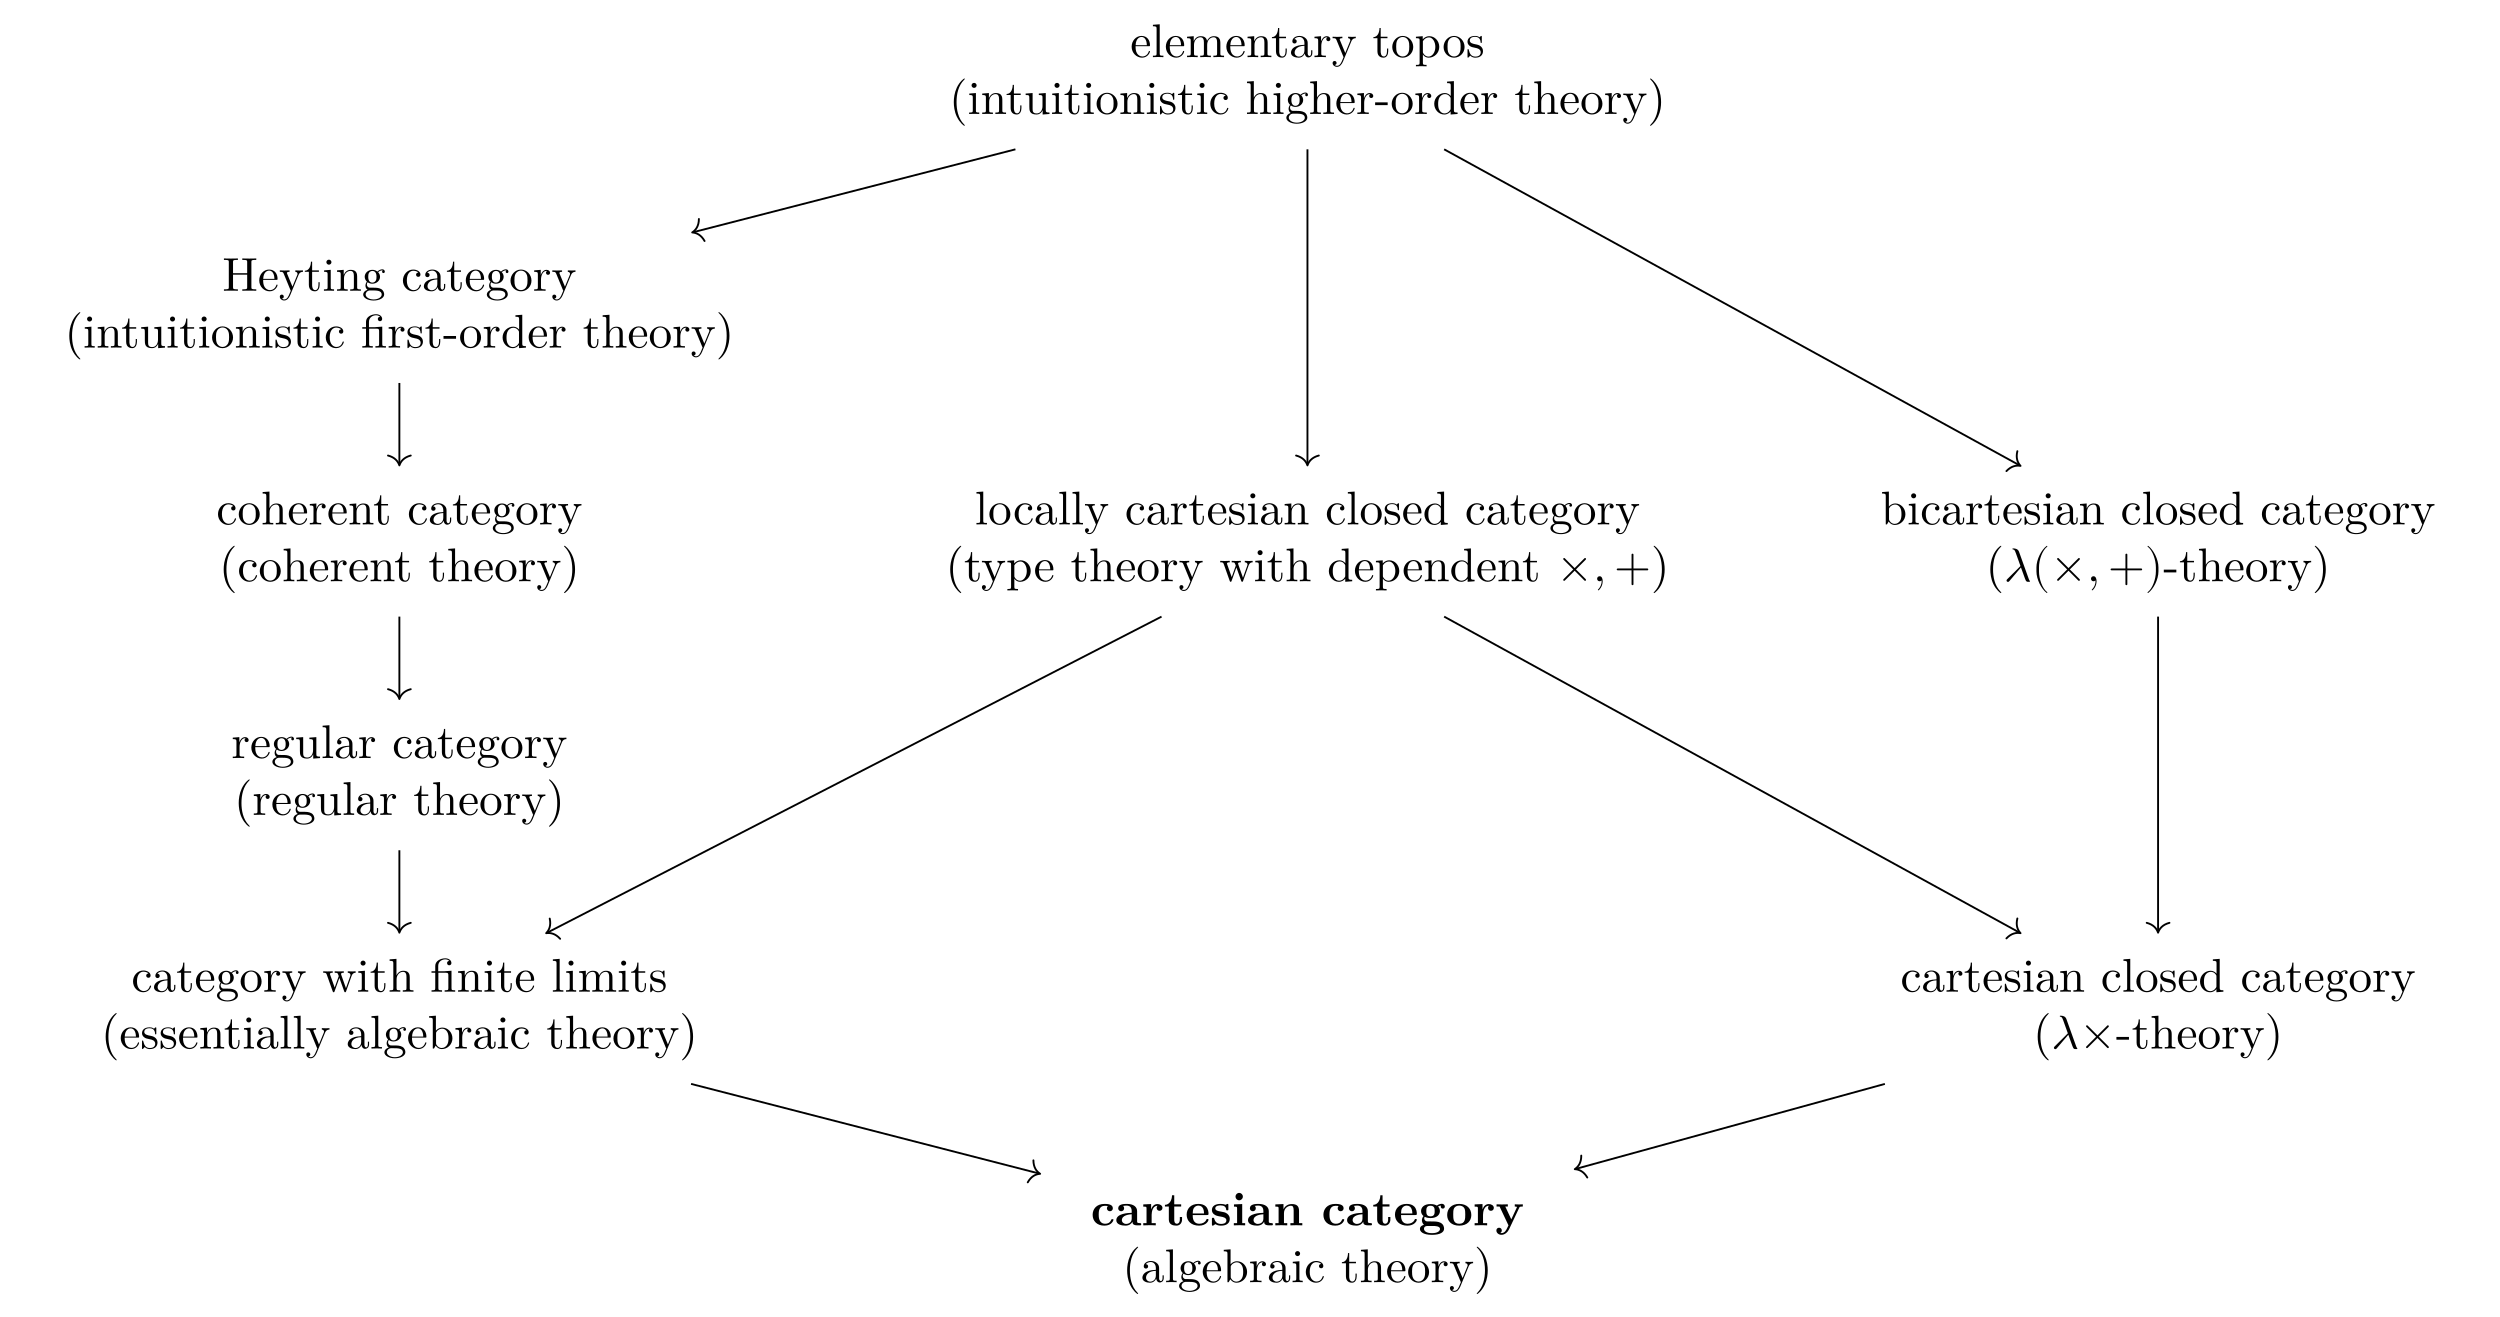 <?xml version="1.0" encoding="UTF-8"?>
<svg xmlns="http://www.w3.org/2000/svg" xmlns:xlink="http://www.w3.org/1999/xlink" width="1314.586pt" height="692.31pt" viewBox="0 0 1314.586 692.31" version="1.1">
<defs>
<g>
<symbol overflow="visible" id="glyph0-0">
<path style="stroke:none;" d=""/>
</symbol>
<symbol overflow="visible" id="glyph0-1">
<path style="stroke:none;" d="M 10.344 -2.969 C 10.344 -3.219 10.141 -3.266 10.016 -3.266 C 9.781 -3.266 9.734 -3.109 9.688 -2.906 C 8.812 -0.344 6.578 -0.344 6.328 -0.344 C 5.078 -0.344 4.078 -1.094 3.516 -2.016 C 2.766 -3.219 2.766 -4.859 2.766 -5.75 L 9.719 -5.75 C 10.266 -5.75 10.344 -5.75 10.344 -6.281 C 10.344 -8.734 8.984 -11.156 5.875 -11.156 C 2.984 -11.156 0.703 -8.594 0.703 -5.484 C 0.703 -2.141 3.312 0.281 6.172 0.281 C 9.219 0.281 10.344 -2.484 10.344 -2.969 Z M 8.688 -6.281 L 2.797 -6.281 C 2.938 -9.984 5.031 -10.609 5.875 -10.609 C 8.438 -10.609 8.688 -7.25 8.688 -6.281 Z M 8.688 -6.281 "/>
</symbol>
<symbol overflow="visible" id="glyph0-2">
<path style="stroke:none;" d="M 6.344 0 L 6.344 -0.766 C 4.688 -0.766 4.406 -0.766 4.406 -1.891 L 4.406 -17.281 L 0.828 -17.016 L 0.828 -16.234 C 2.562 -16.234 2.766 -16.062 2.766 -14.844 L 2.766 -1.891 C 2.766 -0.766 2.484 -0.766 0.828 -0.766 L 0.828 0 L 3.594 -0.078 Z M 6.344 0 "/>
</symbol>
<symbol overflow="visible" id="glyph0-3">
<path style="stroke:none;" d="M 20.25 0 L 20.25 -0.766 C 18.953 -0.766 18.328 -0.766 18.312 -1.516 L 18.312 -6.281 C 18.312 -8.422 18.312 -9.188 17.531 -10.094 C 17.188 -10.516 16.359 -11.016 14.922 -11.016 C 12.828 -11.016 11.734 -9.516 11.312 -8.562 C 10.953 -10.734 9.109 -11.016 8 -11.016 C 6.172 -11.016 5 -9.938 4.312 -8.391 L 4.312 -11.016 L 0.797 -10.734 L 0.797 -9.969 C 2.547 -9.969 2.734 -9.781 2.734 -8.562 L 2.734 -1.891 C 2.734 -0.766 2.469 -0.766 0.797 -0.766 L 0.797 0 L 3.609 -0.078 L 6.406 0 L 6.406 -0.766 C 4.734 -0.766 4.453 -0.766 4.453 -1.891 L 4.453 -6.469 C 4.453 -9.062 6.219 -10.453 7.828 -10.453 C 9.391 -10.453 9.656 -9.109 9.656 -7.703 L 9.656 -1.891 C 9.656 -0.766 9.391 -0.766 7.719 -0.766 L 7.719 0 L 10.531 -0.078 L 13.328 0 L 13.328 -0.766 C 11.656 -0.766 11.375 -0.766 11.375 -1.891 L 11.375 -6.469 C 11.375 -9.062 13.156 -10.453 14.75 -10.453 C 16.312 -10.453 16.594 -9.109 16.594 -7.703 L 16.594 -1.891 C 16.594 -0.766 16.312 -0.766 14.641 -0.766 L 14.641 0 L 17.453 -0.078 Z M 20.25 0 "/>
</symbol>
<symbol overflow="visible" id="glyph0-4">
<path style="stroke:none;" d="M 13.328 0 L 13.328 -0.766 C 12.031 -0.766 11.406 -0.766 11.375 -1.516 L 11.375 -6.281 C 11.375 -8.422 11.375 -9.188 10.609 -10.094 C 10.266 -10.516 9.438 -11.016 8 -11.016 C 6.172 -11.016 5 -9.938 4.312 -8.391 L 4.312 -11.016 L 0.797 -10.734 L 0.797 -9.969 C 2.547 -9.969 2.734 -9.781 2.734 -8.562 L 2.734 -1.891 C 2.734 -0.766 2.469 -0.766 0.797 -0.766 L 0.797 0 L 3.609 -0.078 L 6.406 0 L 6.406 -0.766 C 4.734 -0.766 4.453 -0.766 4.453 -1.891 L 4.453 -6.469 C 4.453 -9.062 6.219 -10.453 7.828 -10.453 C 9.391 -10.453 9.656 -9.109 9.656 -7.703 L 9.656 -1.891 C 9.656 -0.766 9.391 -0.766 7.719 -0.766 L 7.719 0 L 10.531 -0.078 Z M 13.328 0 "/>
</symbol>
<symbol overflow="visible" id="glyph0-5">
<path style="stroke:none;" d="M 8.266 -3.094 L 8.266 -4.516 L 7.641 -4.516 L 7.641 -3.141 C 7.641 -1.297 6.906 -0.344 5.984 -0.344 C 4.312 -0.344 4.312 -2.609 4.312 -3.031 L 4.312 -9.969 L 7.875 -9.969 L 7.875 -10.734 L 4.312 -10.734 L 4.312 -15.312 L 3.688 -15.312 C 3.656 -13.281 2.906 -10.609 0.469 -10.516 L 0.469 -9.969 L 2.594 -9.969 L 2.594 -3.094 C 2.594 -0.031 4.906 0.281 5.797 0.281 C 7.578 0.281 8.266 -1.5 8.266 -3.094 Z M 8.266 -3.094 "/>
</symbol>
<symbol overflow="visible" id="glyph0-6">
<path style="stroke:none;" d="M 12.031 -2.219 L 12.031 -3.609 L 11.406 -3.609 L 11.406 -2.219 C 11.406 -0.766 10.781 -0.625 10.516 -0.625 C 9.688 -0.625 9.594 -1.75 9.594 -1.875 L 9.594 -6.844 C 9.594 -7.891 9.594 -8.859 8.688 -9.781 C 7.719 -10.766 6.469 -11.156 5.281 -11.156 C 3.234 -11.156 1.516 -9.984 1.516 -8.344 C 1.516 -7.594 2.016 -7.172 2.672 -7.172 C 3.359 -7.172 3.812 -7.672 3.812 -8.312 C 3.812 -8.625 3.688 -9.438 2.547 -9.469 C 3.219 -10.344 4.438 -10.609 5.234 -10.609 C 6.453 -10.609 7.875 -9.641 7.875 -7.422 L 7.875 -6.5 C 6.594 -6.422 4.859 -6.344 3.281 -5.609 C 1.422 -4.75 0.797 -3.469 0.797 -2.359 C 0.797 -0.344 3.219 0.281 4.781 0.281 C 6.422 0.281 7.578 -0.719 8.047 -1.891 C 8.141 -0.891 8.812 0.156 9.984 0.156 C 10.516 0.156 12.031 -0.203 12.031 -2.219 Z M 7.875 -3.484 C 7.875 -1.125 6.078 -0.281 4.953 -0.281 C 3.734 -0.281 2.719 -1.141 2.719 -2.391 C 2.719 -3.766 3.766 -5.828 7.875 -5.984 Z M 7.875 -3.484 "/>
</symbol>
<symbol overflow="visible" id="glyph0-7">
<path style="stroke:none;" d="M 9.062 -9.484 C 9.062 -10.281 8.297 -11.016 7.219 -11.016 C 5.406 -11.016 4.516 -9.344 4.156 -8.266 L 4.156 -11.016 L 0.703 -10.734 L 0.703 -9.969 C 2.438 -9.969 2.641 -9.781 2.641 -8.562 L 2.641 -1.891 C 2.641 -0.766 2.359 -0.766 0.703 -0.766 L 0.703 0 L 3.531 -0.078 C 4.531 -0.078 5.703 -0.078 6.703 0 L 6.703 -0.766 L 6.172 -0.766 C 4.328 -0.766 4.281 -1.047 4.281 -1.938 L 4.281 -5.781 C 4.281 -8.25 5.328 -10.453 7.219 -10.453 C 7.391 -10.453 7.453 -10.453 7.5 -10.438 C 7.422 -10.406 6.922 -10.109 6.922 -9.469 C 6.922 -8.766 7.453 -8.391 8 -8.391 C 8.438 -8.391 9.062 -8.688 9.062 -9.484 Z M 9.062 -9.484 "/>
</symbol>
<symbol overflow="visible" id="glyph0-8">
<path style="stroke:none;" d="M 12.656 -9.969 L 12.656 -10.734 C 12.078 -10.688 11.359 -10.656 10.781 -10.656 L 8.625 -10.734 L 8.625 -9.969 C 9.391 -9.938 9.781 -9.516 9.781 -8.891 C 9.781 -8.641 9.766 -8.594 9.641 -8.297 L 7.125 -2.172 L 4.359 -8.859 C 4.266 -9.109 4.203 -9.219 4.203 -9.312 C 4.203 -9.969 5.125 -9.969 5.609 -9.969 L 5.609 -10.734 L 2.891 -10.656 C 2.219 -10.656 1.219 -10.688 0.469 -10.734 L 0.469 -9.969 C 1.672 -9.969 2.141 -9.969 2.484 -9.094 L 6.219 0 L 5.609 1.469 C 5.062 2.844 4.359 4.562 2.766 4.562 C 2.641 4.562 2.062 4.562 1.594 4.109 C 2.359 4.016 2.562 3.469 2.562 3.062 C 2.562 2.422 2.094 2.016 1.516 2.016 C 1.016 2.016 0.469 2.344 0.469 3.094 C 0.469 4.203 1.516 5.109 2.766 5.109 C 4.328 5.109 5.359 3.688 5.953 2.266 L 10.344 -8.375 C 10.984 -9.938 12.25 -9.969 12.656 -9.969 Z M 12.656 -9.969 "/>
</symbol>
<symbol overflow="visible" id="glyph0-9">
<path style="stroke:none;" d="M 11.734 -5.328 C 11.734 -8.516 9.234 -11.156 6.219 -11.156 C 3.109 -11.156 0.703 -8.438 0.703 -5.328 C 0.703 -2.109 3.281 0.281 6.203 0.281 C 9.219 0.281 11.734 -2.172 11.734 -5.328 Z M 9.656 -5.531 C 9.656 -4.625 9.656 -3.281 9.109 -2.188 C 8.562 -1.078 7.469 -0.344 6.219 -0.344 C 5.156 -0.344 4.062 -0.875 3.391 -2.016 C 2.766 -3.109 2.766 -4.625 2.766 -5.531 C 2.766 -6.5 2.766 -7.844 3.359 -8.938 C 4.031 -10.094 5.203 -10.609 6.203 -10.609 C 7.297 -10.609 8.375 -10.062 9.016 -8.984 C 9.656 -7.922 9.656 -6.469 9.656 -5.531 Z M 9.656 -5.531 "/>
</symbol>
<symbol overflow="visible" id="glyph0-10">
<path style="stroke:none;" d="M 12.969 -5.375 C 12.969 -8.547 10.562 -11.016 7.766 -11.016 C 5.828 -11.016 4.781 -9.906 4.281 -9.359 L 4.281 -11.016 L 0.703 -10.734 L 0.703 -9.969 C 2.469 -9.969 2.641 -9.812 2.641 -8.719 L 2.641 2.938 C 2.641 4.062 2.359 4.062 0.703 4.062 L 0.703 4.828 L 3.484 4.75 L 6.297 4.828 L 6.297 4.062 C 4.625 4.062 4.359 4.062 4.359 2.938 L 4.359 -1.469 C 4.484 -1.078 5.531 0.281 7.422 0.281 C 10.391 0.281 12.969 -2.172 12.969 -5.375 Z M 10.906 -5.375 C 10.906 -2.359 9.172 -0.281 7.328 -0.281 C 6.328 -0.281 5.375 -0.766 4.703 -1.797 C 4.359 -2.312 4.359 -2.344 4.359 -2.844 L 4.359 -8.391 C 5.078 -9.656 6.297 -10.391 7.578 -10.391 C 9.391 -10.391 10.906 -8.188 10.906 -5.375 Z M 10.906 -5.375 "/>
</symbol>
<symbol overflow="visible" id="glyph0-11">
<path style="stroke:none;" d="M 8.969 -3.188 C 8.969 -4.516 8.219 -5.25 7.922 -5.547 C 7.094 -6.344 6.125 -6.547 5.078 -6.75 C 3.688 -7.031 2.016 -7.344 2.016 -8.797 C 2.016 -9.656 2.672 -10.688 4.812 -10.688 C 7.547 -10.688 7.672 -8.438 7.719 -7.672 C 7.75 -7.453 8.016 -7.453 8.016 -7.453 C 8.344 -7.453 8.344 -7.578 8.344 -8.047 L 8.344 -10.562 C 8.344 -10.984 8.344 -11.156 8.062 -11.156 C 7.938 -11.156 7.891 -11.156 7.578 -10.859 C 7.5 -10.766 7.25 -10.531 7.141 -10.453 C 6.203 -11.156 5.188 -11.156 4.812 -11.156 C 1.766 -11.156 0.828 -9.484 0.828 -8.094 C 0.828 -7.219 1.219 -6.531 1.891 -5.984 C 2.688 -5.328 3.391 -5.188 5.188 -4.828 C 5.734 -4.734 7.766 -4.328 7.766 -2.547 C 7.766 -1.266 6.906 -0.281 4.953 -0.281 C 2.859 -0.281 1.969 -1.688 1.5 -3.812 C 1.422 -4.141 1.391 -4.234 1.141 -4.234 C 0.828 -4.234 0.828 -4.062 0.828 -3.609 L 0.828 -0.328 C 0.828 0.094 0.828 0.281 1.094 0.281 C 1.219 0.281 1.25 0.25 1.719 -0.219 C 1.766 -0.281 1.766 -0.328 2.219 -0.797 C 3.312 0.25 4.438 0.281 4.953 0.281 C 7.828 0.281 8.969 -1.391 8.969 -3.188 Z M 8.969 -3.188 "/>
</symbol>
<symbol overflow="visible" id="glyph0-12">
<path style="stroke:none;" d="M 8.25 5.984 C 8.25 5.906 8.25 5.859 7.828 5.422 C 4.703 2.297 3.906 -2.422 3.906 -6.219 C 3.906 -10.562 4.859 -14.891 7.922 -18 C 8.25 -18.312 8.25 -18.359 8.25 -18.438 C 8.25 -18.609 8.141 -18.672 8 -18.672 C 7.75 -18.672 5.5 -16.984 4.031 -13.828 C 2.766 -11.078 2.469 -8.312 2.469 -6.219 C 2.469 -4.281 2.734 -1.266 4.109 1.547 C 5.609 4.609 7.75 6.219 8 6.219 C 8.141 6.219 8.25 6.156 8.25 5.984 Z M 8.25 5.984 "/>
</symbol>
<symbol overflow="visible" id="glyph0-13">
<path style="stroke:none;" d="M 6.156 0 L 6.156 -0.766 C 4.516 -0.766 4.406 -0.891 4.406 -1.875 L 4.406 -11.016 L 0.922 -10.734 L 0.922 -9.969 C 2.547 -9.969 2.766 -9.812 2.766 -8.594 L 2.766 -1.891 C 2.766 -0.766 2.484 -0.766 0.828 -0.766 L 0.828 0 L 3.562 -0.078 C 4.438 -0.078 5.312 -0.031 6.156 0 Z M 4.781 -15.047 C 4.781 -15.719 4.203 -16.359 3.469 -16.359 C 2.609 -16.359 2.109 -15.672 2.109 -15.047 C 2.109 -14.375 2.688 -13.719 3.438 -13.719 C 4.281 -13.719 4.781 -14.422 4.781 -15.047 Z M 4.781 -15.047 "/>
</symbol>
<symbol overflow="visible" id="glyph0-14">
<path style="stroke:none;" d="M 13.328 0 L 13.328 -0.766 C 11.578 -0.766 11.375 -0.953 11.375 -2.172 L 11.375 -11.016 L 7.719 -10.734 L 7.719 -9.969 C 9.469 -9.969 9.656 -9.781 9.656 -8.562 L 9.656 -4.141 C 9.656 -1.969 8.469 -0.281 6.656 -0.281 C 4.562 -0.281 4.453 -1.438 4.453 -2.734 L 4.453 -11.016 L 0.797 -10.734 L 0.797 -9.969 C 2.734 -9.969 2.734 -9.891 2.734 -7.672 L 2.734 -3.938 C 2.734 -2 2.734 0.281 6.531 0.281 C 7.922 0.281 9.016 -0.422 9.734 -1.969 L 9.734 0.281 Z M 13.328 0 "/>
</symbol>
<symbol overflow="visible" id="glyph0-15">
<path style="stroke:none;" d="M 10.344 -2.969 C 10.344 -3.219 10.094 -3.219 10.016 -3.219 C 9.781 -3.219 9.734 -3.109 9.688 -2.969 C 8.969 -0.641 7.344 -0.344 6.422 -0.344 C 5.109 -0.344 2.906 -1.422 2.906 -5.422 C 2.906 -9.484 4.953 -10.531 6.281 -10.531 C 6.5 -10.531 8.062 -10.516 8.938 -9.609 C 7.922 -9.531 7.766 -8.797 7.766 -8.469 C 7.766 -7.828 8.219 -7.328 8.922 -7.328 C 9.562 -7.328 10.062 -7.75 10.062 -8.5 C 10.062 -10.188 8.172 -11.156 6.25 -11.156 C 3.141 -11.156 0.844 -8.469 0.844 -5.375 C 0.844 -2.188 3.312 0.281 6.203 0.281 C 9.531 0.281 10.344 -2.719 10.344 -2.969 Z M 10.344 -2.969 "/>
</symbol>
<symbol overflow="visible" id="glyph0-16">
<path style="stroke:none;" d="M 13.328 0 L 13.328 -0.766 C 12.031 -0.766 11.406 -0.766 11.375 -1.516 L 11.375 -6.281 C 11.375 -8.422 11.375 -9.188 10.609 -10.094 C 10.266 -10.516 9.438 -11.016 8 -11.016 C 5.906 -11.016 4.812 -9.516 4.406 -8.625 L 4.391 -8.625 L 4.391 -17.281 L 0.797 -17.016 L 0.797 -16.234 C 2.547 -16.234 2.734 -16.062 2.734 -14.844 L 2.734 -1.891 C 2.734 -0.766 2.469 -0.766 0.797 -0.766 L 0.797 0 L 3.609 -0.078 L 6.406 0 L 6.406 -0.766 C 4.734 -0.766 4.453 -0.766 4.453 -1.891 L 4.453 -6.469 C 4.453 -9.062 6.219 -10.453 7.828 -10.453 C 9.391 -10.453 9.656 -9.109 9.656 -7.703 L 9.656 -1.891 C 9.656 -0.766 9.391 -0.766 7.719 -0.766 L 7.719 0 L 10.531 -0.078 Z M 13.328 0 "/>
</symbol>
<symbol overflow="visible" id="glyph0-17">
<path style="stroke:none;" d="M 12.078 -10.062 C 12.078 -10.484 11.781 -11.281 10.812 -11.281 C 10.312 -11.281 9.219 -11.141 8.172 -10.109 C 7.125 -10.938 6.078 -11.016 5.531 -11.016 C 3.219 -11.016 1.5 -9.297 1.5 -7.375 C 1.5 -6.281 2.047 -5.328 2.672 -4.812 C 2.344 -4.438 1.891 -3.609 1.891 -2.734 C 1.891 -1.969 2.219 -1.016 2.984 -0.516 C 1.5 -0.094 0.703 0.969 0.703 1.969 C 0.703 3.766 3.156 5.125 6.203 5.125 C 9.141 5.125 11.734 3.859 11.734 1.922 C 11.734 1.047 11.375 -0.219 10.109 -0.922 C 8.797 -1.625 7.344 -1.625 5.828 -1.625 C 5.203 -1.625 4.141 -1.625 3.953 -1.641 C 3.156 -1.75 2.641 -2.516 2.641 -3.312 C 2.641 -3.406 2.641 -3.984 3.062 -4.484 C 4.031 -3.781 5.062 -3.719 5.531 -3.719 C 7.844 -3.719 9.562 -5.422 9.562 -7.344 C 9.562 -8.266 9.172 -9.188 8.547 -9.766 C 9.438 -10.609 10.344 -10.734 10.781 -10.734 C 10.781 -10.734 10.953 -10.734 11.031 -10.703 C 10.766 -10.609 10.641 -10.344 10.641 -10.031 C 10.641 -9.609 10.953 -9.312 11.359 -9.312 C 11.609 -9.312 12.078 -9.484 12.078 -10.062 Z M 7.703 -7.375 C 7.703 -6.703 7.672 -5.906 7.297 -5.281 C 7.094 -4.984 6.531 -4.281 5.531 -4.281 C 3.359 -4.281 3.359 -6.781 3.359 -7.344 C 3.359 -8.016 3.391 -8.812 3.766 -9.438 C 3.953 -9.734 4.531 -10.438 5.531 -10.438 C 7.703 -10.438 7.703 -7.938 7.703 -7.375 Z M 10.438 1.969 C 10.438 3.312 8.672 4.562 6.219 4.562 C 3.719 4.562 2 3.281 2 1.969 C 2 0.828 2.938 -0.094 4.031 -0.172 L 5.5 -0.172 C 7.641 -0.172 10.438 -0.172 10.438 1.969 Z M 10.438 1.969 "/>
</symbol>
<symbol overflow="visible" id="glyph0-18">
<path style="stroke:none;" d="M 6.875 -4.656 L 6.875 -6.109 L 0.281 -6.109 L 0.281 -4.656 Z M 6.875 -4.656 "/>
</symbol>
<symbol overflow="visible" id="glyph0-19">
<path style="stroke:none;" d="M 13.125 0 L 13.125 -0.766 C 11.375 -0.766 11.188 -0.953 11.188 -2.172 L 11.188 -17.281 L 7.594 -17.016 L 7.594 -16.234 C 9.344 -16.234 9.531 -16.062 9.531 -14.844 L 9.531 -9.469 C 8.812 -10.359 7.75 -11.016 6.406 -11.016 C 3.469 -11.016 0.844 -8.562 0.844 -5.359 C 0.844 -2.188 3.281 0.281 6.125 0.281 C 7.719 0.281 8.844 -0.578 9.469 -1.375 L 9.469 0.281 Z M 9.469 -2.938 C 9.469 -2.484 9.469 -2.438 9.188 -2.016 C 8.438 -0.828 7.328 -0.281 6.25 -0.281 C 5.125 -0.281 4.234 -0.922 3.641 -1.875 C 2.984 -2.891 2.906 -4.312 2.906 -5.328 C 2.906 -6.25 2.969 -7.75 3.688 -8.859 C 4.203 -9.641 5.156 -10.453 6.5 -10.453 C 7.375 -10.453 8.422 -10.094 9.188 -8.969 C 9.469 -8.547 9.469 -8.5 9.469 -8.047 Z M 9.469 -2.938 "/>
</symbol>
<symbol overflow="visible" id="glyph0-20">
<path style="stroke:none;" d="M 7.203 -6.219 C 7.203 -8.172 6.922 -11.188 5.547 -14 C 4.062 -17.062 1.922 -18.672 1.672 -18.672 C 1.516 -18.672 1.422 -18.578 1.422 -18.438 C 1.422 -18.359 1.422 -18.312 1.891 -17.859 C 4.328 -15.391 5.75 -11.438 5.75 -6.219 C 5.75 -1.969 4.828 2.422 1.75 5.547 C 1.422 5.859 1.422 5.906 1.422 5.984 C 1.422 6.125 1.516 6.219 1.672 6.219 C 1.922 6.219 4.156 4.531 5.625 1.375 C 6.906 -1.375 7.203 -4.141 7.203 -6.219 Z M 7.203 -6.219 "/>
</symbol>
<symbol overflow="visible" id="glyph0-21">
<path style="stroke:none;" d="M 17.828 0 L 17.828 -0.766 L 17.234 -0.766 C 15.312 -0.766 15.266 -1.047 15.266 -1.938 L 15.266 -15.062 C 15.266 -15.969 15.312 -16.234 17.234 -16.234 L 17.828 -16.234 L 17.828 -17.016 C 16.969 -16.938 15.125 -16.938 14.172 -16.938 C 13.219 -16.938 11.359 -16.938 10.484 -17.016 L 10.484 -16.234 L 11.078 -16.234 C 13 -16.234 13.047 -15.969 13.047 -15.062 L 13.047 -9.234 L 5.609 -9.234 L 5.609 -15.062 C 5.609 -15.969 5.656 -16.234 7.578 -16.234 L 8.172 -16.234 L 8.172 -17.016 C 7.297 -16.938 5.453 -16.938 4.516 -16.938 C 3.562 -16.938 1.688 -16.938 0.828 -17.016 L 0.828 -16.234 L 1.422 -16.234 C 3.344 -16.234 3.391 -15.969 3.391 -15.062 L 3.391 -1.938 C 3.391 -1.047 3.344 -0.766 1.422 -0.766 L 0.828 -0.766 L 0.828 0 C 1.688 -0.078 3.531 -0.078 4.484 -0.078 C 5.422 -0.078 7.297 -0.078 8.172 0 L 8.172 -0.766 L 7.578 -0.766 C 5.656 -0.766 5.609 -1.047 5.609 -1.938 L 5.609 -8.469 L 13.047 -8.469 L 13.047 -1.938 C 13.047 -1.047 13 -0.766 11.078 -0.766 L 10.484 -0.766 L 10.484 0 C 11.359 -0.078 13.203 -0.078 14.141 -0.078 C 15.094 -0.078 16.969 -0.078 17.828 0 Z M 17.828 0 "/>
</symbol>
<symbol overflow="visible" id="glyph0-22">
<path style="stroke:none;" d="M 13.125 0 L 13.125 -0.766 C 11.453 -0.766 11.188 -0.766 11.188 -1.891 L 11.188 -11.031 L 8.047 -10.812 C 7.641 -10.781 7.594 -10.766 7.594 -10.766 C 7.547 -10.734 7.5 -10.734 7.141 -10.734 L 4.203 -10.734 L 4.203 -13.547 C 4.203 -16.016 6.344 -17.016 7.891 -17.016 C 8.641 -17.016 9.531 -16.766 10.031 -16.188 C 9.016 -16.141 8.859 -15.438 8.859 -15.047 C 8.859 -14.219 9.516 -13.891 9.984 -13.891 C 10.562 -13.891 11.141 -14.297 11.141 -15.047 C 11.141 -16.516 9.766 -17.562 7.922 -17.562 C 5.609 -17.562 2.641 -16.281 2.641 -13.578 L 2.641 -10.734 L 0.672 -10.734 L 0.672 -9.969 L 2.641 -9.969 L 2.641 -1.891 C 2.641 -0.766 2.359 -0.766 0.703 -0.766 L 0.703 0 L 3.469 -0.078 L 6.219 0 L 6.219 -0.766 C 4.562 -0.766 4.281 -0.766 4.281 -1.891 L 4.281 -9.969 L 8.219 -9.969 C 9.359 -9.969 9.531 -9.641 9.531 -8.625 L 9.531 -1.891 C 9.531 -0.766 9.266 -0.766 7.594 -0.766 L 7.594 0 L 10.359 -0.078 Z M 13.125 0 "/>
</symbol>
<symbol overflow="visible" id="glyph0-23">
<path style="stroke:none;" d="M 17.516 -9.969 L 17.516 -10.734 C 16.969 -10.688 16.234 -10.656 15.688 -10.656 L 13.375 -10.734 L 13.375 -9.969 C 14.266 -9.938 14.812 -9.484 14.812 -8.766 C 14.812 -8.625 14.812 -8.562 14.688 -8.25 L 12.422 -1.875 L 9.969 -8.812 C 9.859 -9.109 9.844 -9.172 9.844 -9.297 C 9.844 -9.969 10.812 -9.969 11.312 -9.969 L 11.312 -10.734 L 8.719 -10.656 C 7.969 -10.656 7.25 -10.688 6.5 -10.734 L 6.5 -9.969 C 7.422 -9.969 7.828 -9.906 8.062 -9.594 C 8.188 -9.438 8.469 -8.688 8.641 -8.219 L 6.5 -2.188 L 4.141 -8.844 C 4.016 -9.141 4.016 -9.188 4.016 -9.297 C 4.016 -9.969 4.984 -9.969 5.484 -9.969 L 5.484 -10.734 L 2.766 -10.656 L 0.453 -10.734 L 0.453 -9.969 C 1.688 -9.969 2 -9.891 2.297 -9.094 L 5.422 -0.281 C 5.547 0.078 5.625 0.281 5.953 0.281 C 6.281 0.281 6.328 0.125 6.453 -0.219 L 8.969 -7.266 L 11.5 -0.203 C 11.609 0.078 11.688 0.281 12 0.281 C 12.328 0.281 12.406 0.047 12.5 -0.203 L 15.422 -8.375 C 15.859 -9.609 16.641 -9.938 17.516 -9.969 Z M 17.516 -9.969 "/>
</symbol>
<symbol overflow="visible" id="glyph0-24">
<path style="stroke:none;" d="M 12.969 -5.375 C 12.969 -8.547 10.531 -11.016 7.703 -11.016 C 5.75 -11.016 4.688 -9.844 4.281 -9.391 L 4.281 -17.281 L 0.703 -17.016 L 0.703 -16.234 C 2.438 -16.234 2.641 -16.062 2.641 -14.844 L 2.641 0 L 3.266 0 L 4.156 -1.547 C 4.531 -0.969 5.578 0.281 7.422 0.281 C 10.391 0.281 12.969 -2.172 12.969 -5.375 Z M 10.906 -5.406 C 10.906 -4.484 10.859 -2.984 10.141 -1.875 C 9.609 -1.094 8.672 -0.281 7.328 -0.281 C 6.203 -0.281 5.312 -0.875 4.703 -1.797 C 4.359 -2.312 4.359 -2.391 4.359 -2.844 L 4.359 -7.969 C 4.359 -8.438 4.359 -8.469 4.625 -8.859 C 5.609 -10.266 6.969 -10.453 7.578 -10.453 C 8.688 -10.453 9.594 -9.812 10.188 -8.859 C 10.828 -7.844 10.906 -6.422 10.906 -5.406 Z M 10.906 -5.406 "/>
</symbol>
<symbol overflow="visible" id="glyph1-0">
<path style="stroke:none;" d=""/>
</symbol>
<symbol overflow="visible" id="glyph1-1">
<path style="stroke:none;" d="M 15.547 -0.375 C 15.734 -0.547 15.734 -0.875 15.547 -1.078 L 10.391 -6.219 L 15.547 -11.375 C 15.734 -11.578 15.734 -11.906 15.547 -12.078 C 15.359 -12.281 15.047 -12.281 14.844 -12.078 L 9.688 -6.922 L 4.531 -12.078 C 4.328 -12.281 4.016 -12.281 3.828 -12.078 C 3.641 -11.906 3.641 -11.578 3.828 -11.375 L 8.984 -6.219 L 3.828 -1.078 C 3.641 -0.875 3.641 -0.547 3.828 -0.375 C 4.016 -0.172 4.328 -0.172 4.531 -0.375 L 9.688 -5.531 L 14.844 -0.375 C 15.047 -0.172 15.359 -0.172 15.547 -0.375 Z M 15.547 -0.375 "/>
</symbol>
<symbol overflow="visible" id="glyph1-2">
<path style="stroke:none;" d="M 5.062 -0.031 C 5.062 -1.672 4.438 -2.641 3.469 -2.641 C 2.641 -2.641 2.141 -2.016 2.141 -1.312 C 2.141 -0.641 2.641 0 3.469 0 C 3.766 0 4.078 -0.094 4.328 -0.328 C 4.406 -0.375 4.453 -0.406 4.453 -0.406 C 4.453 -0.406 4.516 -0.375 4.516 -0.031 C 4.516 1.812 3.641 3.312 2.812 4.141 C 2.547 4.406 2.547 4.453 2.547 4.531 C 2.547 4.703 2.672 4.812 2.797 4.812 C 3.062 4.812 5.062 2.891 5.062 -0.031 Z M 5.062 -0.031 "/>
</symbol>
<symbol overflow="visible" id="glyph1-3">
<path style="stroke:none;" d="M 17.984 -6.219 C 17.984 -6.5 17.766 -6.719 17.484 -6.719 L 10.188 -6.719 L 10.188 -14.016 C 10.188 -14.297 9.969 -14.516 9.688 -14.516 C 9.422 -14.516 9.188 -14.297 9.188 -14.016 L 9.188 -6.719 L 1.891 -6.719 C 1.625 -6.719 1.391 -6.5 1.391 -6.219 C 1.391 -5.953 1.625 -5.734 1.891 -5.734 L 9.188 -5.734 L 9.188 1.562 C 9.188 1.844 9.422 2.062 9.688 2.062 C 9.969 2.062 10.188 1.844 10.188 1.562 L 10.188 -5.734 L 17.484 -5.734 C 17.766 -5.734 17.984 -5.953 17.984 -6.219 Z M 17.984 -6.219 "/>
</symbol>
<symbol overflow="visible" id="glyph1-4">
<path style="stroke:none;" d="M 13.656 0.031 C 13.656 -0.047 13.594 -0.094 13.531 -0.203 C 13.281 -0.469 13.125 -0.844 12.953 -1.344 L 7.875 -15.516 C 7.344 -16.969 6 -17.281 4.828 -17.281 C 4.703 -17.281 4.391 -17.281 4.391 -17.016 C 4.391 -16.812 4.609 -16.766 4.609 -16.766 C 5.422 -16.609 5.609 -16.469 6.219 -14.766 L 8.641 -8 L 1.766 -1.172 C 1.469 -0.875 1.312 -0.719 1.312 -0.406 C 1.312 0.031 1.672 0.328 2.062 0.328 C 2.469 0.328 2.688 0.047 2.891 -0.203 L 8.891 -7.266 C 9.906 -4.656 11.109 -0.844 11.5 -0.281 C 11.906 0.281 12.156 0.281 12.828 0.281 L 13.375 0.281 C 13.625 0.25 13.656 0.094 13.656 0.031 Z M 13.656 0.031 "/>
</symbol>
<symbol overflow="visible" id="glyph1-5">
<path style="stroke:none;" d="M 8.266 5.922 C 8.266 5.859 8.219 5.781 8.172 5.734 C 5.578 3.781 3.859 -1.203 3.859 -5.188 L 3.859 -7.266 C 3.859 -11.25 5.578 -16.234 8.172 -18.188 C 8.219 -18.234 8.266 -18.312 8.266 -18.375 C 8.266 -18.5 8.141 -18.625 8.016 -18.625 C 7.969 -18.625 7.922 -18.609 7.875 -18.578 C 5.125 -16.516 2.516 -11.531 2.516 -7.266 L 2.516 -5.188 C 2.516 -0.922 5.125 4.062 7.875 6.125 C 7.922 6.156 7.969 6.172 8.016 6.172 C 8.141 6.172 8.266 6.047 8.266 5.922 Z M 8.266 5.922 "/>
</symbol>
<symbol overflow="visible" id="glyph1-6">
<path style="stroke:none;" d="M 7.172 -5.188 L 7.172 -7.266 C 7.172 -11.531 4.562 -16.516 1.812 -18.578 C 1.766 -18.609 1.719 -18.625 1.672 -18.625 C 1.547 -18.625 1.422 -18.5 1.422 -18.375 C 1.422 -18.312 1.469 -18.234 1.516 -18.188 C 4.109 -16.234 5.828 -11.25 5.828 -7.266 L 5.828 -5.188 C 5.828 -1.203 4.109 3.781 1.516 5.734 C 1.469 5.781 1.422 5.859 1.422 5.922 C 1.422 6.047 1.547 6.172 1.672 6.172 C 1.719 6.172 1.766 6.156 1.812 6.125 C 4.562 4.062 7.172 -0.922 7.172 -5.188 Z M 7.172 -5.188 "/>
</symbol>
<symbol overflow="visible" id="glyph2-0">
<path style="stroke:none;" d=""/>
</symbol>
<symbol overflow="visible" id="glyph2-1">
<path style="stroke:none;" d="M 11.906 -2.906 C 11.906 -3.266 11.562 -3.266 11.312 -3.266 C 10.859 -3.266 10.828 -3.219 10.703 -2.891 C 10.062 -1.312 8.859 -0.844 7.594 -0.844 C 4.141 -0.844 4.141 -4.516 4.141 -5.656 C 4.141 -7.047 4.141 -10.281 7.344 -10.281 C 8.219 -10.281 8.641 -10.219 8.969 -10.141 C 8.516 -9.734 8.469 -9.219 8.469 -8.984 C 8.469 -7.891 9.344 -7.422 10.016 -7.422 C 10.781 -7.422 11.578 -7.938 11.578 -8.984 C 11.578 -11.141 8.688 -11.281 7.25 -11.281 C 2.797 -11.281 0.953 -8.422 0.953 -5.531 C 0.953 -2.219 3.281 0.156 7.125 0.156 C 11.156 0.156 11.906 -2.734 11.906 -2.906 Z M 11.906 -2.906 "/>
</symbol>
<symbol overflow="visible" id="glyph2-2">
<path style="stroke:none;" d="M 13.766 -0.594 C 13.766 -1.172 13.453 -1.172 13.125 -1.172 C 11.609 -1.203 11.609 -1.516 11.609 -2.094 L 11.609 -7.453 C 11.609 -9.656 9.844 -11.281 6.125 -11.281 C 4.703 -11.281 1.672 -11.188 1.672 -8.984 C 1.672 -7.891 2.547 -7.422 3.219 -7.422 C 3.984 -7.422 4.781 -7.938 4.781 -8.984 C 4.781 -9.734 4.312 -10.156 4.234 -10.219 C 4.938 -10.359 5.734 -10.391 6.031 -10.391 C 7.891 -10.391 8.766 -9.344 8.766 -7.453 L 8.766 -6.594 C 7 -6.531 0.672 -6.297 0.672 -2.688 C 0.672 -0.297 3.766 0.156 5.484 0.156 C 7.469 0.156 8.641 -0.875 9.188 -1.922 C 9.188 -1.141 9.188 0 11.781 0 L 12.969 0 C 13.469 0 13.766 0 13.766 -0.594 Z M 8.766 -3.469 C 8.766 -1.078 6.469 -0.75 5.859 -0.75 C 4.578 -0.75 3.594 -1.625 3.594 -2.719 C 3.594 -5.406 7.516 -5.75 8.766 -5.828 Z M 8.766 -3.469 "/>
</symbol>
<symbol overflow="visible" id="glyph2-3">
<path style="stroke:none;" d="M 11.016 -9.172 C 11.016 -10.484 9.656 -11.203 8.375 -11.203 C 6.625 -11.203 5.625 -9.969 5.062 -8.391 L 5.062 -11.203 L 0.922 -11.016 L 0.922 -9.844 C 2.469 -9.844 2.641 -9.844 2.641 -8.859 L 2.641 -1.172 L 0.922 -1.172 L 0.922 0 L 4.062 -0.078 C 5 -0.078 6.594 -0.078 7.5 0 L 7.5 -1.172 L 5.328 -1.172 L 5.328 -5.531 C 5.328 -7.266 5.953 -10.312 8.438 -10.312 C 8.438 -10.312 7.969 -9.891 7.969 -9.172 C 7.969 -8.141 8.766 -7.641 9.484 -7.641 C 10.219 -7.641 11.016 -8.172 11.016 -9.172 Z M 11.016 -9.172 "/>
</symbol>
<symbol overflow="visible" id="glyph2-4">
<path style="stroke:none;" d="M 9.516 -3.094 L 9.516 -4.406 L 8.344 -4.406 L 8.344 -3.141 C 8.344 -1.438 7.547 -0.844 6.844 -0.844 C 5.406 -0.844 5.406 -2.438 5.406 -3.016 L 5.406 -9.891 L 9.047 -9.891 L 9.047 -11.062 L 5.406 -11.062 L 5.406 -15.812 L 4.234 -15.812 C 4.203 -13.328 2.984 -10.859 0.516 -10.781 L 0.516 -9.891 L 2.562 -9.891 L 2.562 -3.062 C 2.562 -0.406 4.734 0.156 6.5 0.156 C 8.391 0.156 9.516 -1.266 9.516 -3.094 Z M 9.516 -3.094 "/>
</symbol>
<symbol overflow="visible" id="glyph2-5">
<path style="stroke:none;" d="M 12.297 -2.906 C 12.297 -3.359 11.828 -3.359 11.703 -3.359 C 11.281 -3.359 11.234 -3.234 11.078 -2.844 C 10.562 -1.641 9.141 -0.844 7.516 -0.844 C 4.016 -0.844 3.984 -4.156 3.984 -5.422 L 11.5 -5.422 C 12.047 -5.422 12.297 -5.422 12.297 -6.109 C 12.297 -6.875 12.156 -8.688 10.906 -9.938 C 9.984 -10.828 8.672 -11.281 6.953 -11.281 C 2.969 -11.281 0.797 -8.719 0.797 -5.609 C 0.797 -2.266 3.281 0.156 7.297 0.156 C 11.234 0.156 12.297 -2.484 12.297 -2.906 Z M 9.938 -6.25 L 3.984 -6.25 C 4.031 -7.219 4.062 -8.266 4.578 -9.094 C 5.234 -10.094 6.219 -10.391 6.953 -10.391 C 9.859 -10.391 9.906 -7.125 9.938 -6.25 Z M 9.938 -6.25 "/>
</symbol>
<symbol overflow="visible" id="glyph2-6">
<path style="stroke:none;" d="M 10.344 -3.484 C 10.344 -4.562 9.844 -5.422 8.969 -6.125 C 8 -6.844 7.203 -7 5.25 -7.328 C 4.328 -7.5 2.719 -7.766 2.719 -8.938 C 2.719 -10.484 5.031 -10.484 5.5 -10.484 C 7.375 -10.484 8.312 -9.766 8.438 -8.391 C 8.469 -8.016 8.5 -7.891 9.016 -7.891 C 9.609 -7.891 9.609 -8.016 9.609 -8.594 L 9.609 -10.578 C 9.609 -11.062 9.609 -11.281 9.172 -11.281 C 9.062 -11.281 9.016 -11.281 8.047 -10.812 C 7.391 -11.141 6.531 -11.281 5.531 -11.281 C 4.781 -11.281 0.953 -11.281 0.953 -8.016 C 0.953 -7.031 1.438 -6.344 1.938 -5.922 C 2.938 -5.062 3.891 -4.906 5.797 -4.562 C 6.703 -4.406 8.562 -4.078 8.562 -2.609 C 8.562 -0.75 6.281 -0.75 5.734 -0.75 C 3.094 -0.75 2.438 -2.562 2.141 -3.641 C 2.016 -3.984 1.891 -3.984 1.547 -3.984 C 0.953 -3.984 0.953 -3.828 0.953 -3.266 L 0.953 -0.547 C 0.953 -0.078 0.953 0.156 1.391 0.156 C 1.562 0.156 1.625 0.156 2.141 -0.219 L 2.797 -0.641 C 3.938 0.156 5.234 0.156 5.734 0.156 C 6.5 0.156 10.344 0.156 10.344 -3.484 Z M 10.344 -3.484 "/>
</symbol>
<symbol overflow="visible" id="glyph2-7">
<path style="stroke:none;" d="M 7.125 0 L 7.125 -1.172 L 5.578 -1.172 L 5.578 -11.203 L 1.25 -11.016 L 1.25 -9.844 C 2.719 -9.844 2.891 -9.844 2.891 -8.859 L 2.891 -1.172 L 1.172 -1.172 L 1.172 0 L 4.203 -0.078 Z M 5.922 -15.125 C 5.922 -16.188 5.062 -17.062 3.984 -17.062 C 2.906 -17.062 2.047 -16.188 2.047 -15.125 C 2.047 -14.047 2.906 -13.172 3.984 -13.172 C 5.062 -13.172 5.922 -14.047 5.922 -15.125 Z M 5.922 -15.125 "/>
</symbol>
<symbol overflow="visible" id="glyph2-8">
<path style="stroke:none;" d="M 15.312 0 L 15.312 -1.172 L 13.594 -1.172 L 13.594 -7.625 C 13.594 -10.234 12.25 -11.203 9.766 -11.203 C 7.375 -11.203 6.047 -9.781 5.406 -8.516 L 5.406 -11.203 L 1.125 -11.016 L 1.125 -9.844 C 2.672 -9.844 2.844 -9.844 2.844 -8.859 L 2.844 -1.172 L 1.125 -1.172 L 1.125 0 L 4.266 -0.078 L 7.391 0 L 7.391 -1.172 L 5.672 -1.172 L 5.672 -6.375 C 5.672 -9.094 7.828 -10.312 9.391 -10.312 C 10.234 -10.312 10.766 -9.781 10.766 -7.891 L 10.766 -1.172 L 9.047 -1.172 L 9.047 0 L 12.172 -0.078 Z M 15.312 0 "/>
</symbol>
<symbol overflow="visible" id="glyph2-9">
<path style="stroke:none;" d="M 13.891 -9.891 C 13.891 -10.453 13.469 -11.328 12.328 -11.328 C 11.953 -11.328 10.781 -11.25 9.688 -10.391 C 9.234 -10.688 8.188 -11.203 6.344 -11.203 C 2.766 -11.203 1.391 -9.266 1.391 -7.516 C 1.391 -6.5 1.891 -5.484 2.688 -4.906 C 2 -4.031 1.844 -3.219 1.844 -2.688 C 1.844 -2.312 1.938 -1.094 2.938 -0.297 C 2.609 -0.219 0.797 0.297 0.797 1.875 C 0.797 3.141 2.172 5 7.141 5 C 11.562 5 13.5 3.531 13.5 1.797 C 13.5 1.047 13.297 -0.516 11.625 -1.375 C 10.234 -2.062 8.734 -2.062 6.344 -2.062 C 5.703 -2.062 4.562 -2.062 4.438 -2.094 C 3.344 -2.266 3.062 -3.219 3.062 -3.656 C 3.062 -3.906 3.156 -4.281 3.312 -4.484 C 4.453 -3.891 5.734 -3.828 6.344 -3.828 C 9.938 -3.828 11.312 -5.781 11.312 -7.516 C 11.312 -8.688 10.688 -9.516 10.312 -9.906 C 11.062 -10.312 11.578 -10.359 11.859 -10.391 C 11.812 -10.266 11.75 -10.031 11.75 -9.891 C 11.75 -9.266 12.172 -8.812 12.828 -8.812 C 13.469 -8.812 13.891 -9.297 13.891 -9.891 Z M 8.547 -7.516 C 8.547 -6.406 8.547 -4.734 6.344 -4.734 C 4.156 -4.734 4.156 -6.406 4.156 -7.516 C 4.156 -8.641 4.156 -10.312 6.344 -10.312 C 8.547 -10.312 8.547 -8.641 8.547 -7.516 Z M 11.359 1.875 C 11.359 2.766 10.391 4.109 7.141 4.109 C 4.156 4.109 2.938 2.969 2.938 1.812 C 2.938 0.328 4.516 0.328 4.859 0.328 L 7.766 0.328 C 8.547 0.328 11.359 0.328 11.359 1.875 Z M 11.359 1.875 "/>
</symbol>
<symbol overflow="visible" id="glyph2-10">
<path style="stroke:none;" d="M 13.5 -5.422 C 13.5 -8.766 11.203 -11.281 7.141 -11.281 C 3.062 -11.281 0.797 -8.734 0.797 -5.422 C 0.797 -2.344 2.984 0.156 7.141 0.156 C 11.328 0.156 13.5 -2.359 13.5 -5.422 Z M 10.312 -5.703 C 10.312 -3.531 10.312 -0.844 7.141 -0.844 C 3.984 -0.844 3.984 -3.531 3.984 -5.703 C 3.984 -6.828 3.984 -8.094 4.406 -8.938 C 4.875 -9.859 5.922 -10.391 7.141 -10.391 C 8.188 -10.391 9.234 -9.984 9.781 -9.109 C 10.312 -8.266 10.312 -6.906 10.312 -5.703 Z M 10.312 -5.703 "/>
</symbol>
<symbol overflow="visible" id="glyph2-11">
<path style="stroke:none;" d="M 14.453 -9.891 L 14.453 -11.062 C 13.844 -11.016 13.094 -10.984 12.484 -10.984 L 10.219 -11.062 L 10.219 -9.891 C 10.219 -9.891 11.375 -9.891 11.375 -9.594 L 11.25 -9.297 L 8.391 -3.156 L 5.234 -9.891 L 6.578 -9.891 L 6.578 -11.062 L 3.484 -10.984 L 0.641 -11.062 L 0.641 -9.891 L 2.234 -9.891 L 6.906 0 L 6.328 1.203 C 5.781 2.391 4.984 4.078 3.219 4.078 C 2.859 4.078 2.812 4.062 2.609 3.984 C 2.844 3.891 3.406 3.531 3.406 2.672 C 3.406 1.844 2.812 1.25 1.969 1.25 C 1.266 1.25 0.547 1.719 0.547 2.688 C 0.547 3.953 1.719 4.984 3.219 4.984 C 5.125 4.984 6.578 3.438 7.25 2.016 L 12.609 -9.359 C 12.781 -9.719 12.859 -9.891 14.453 -9.891 Z M 14.453 -9.891 "/>
</symbol>
</g>
</defs>
<g id="surface1">
<g style="fill:rgb(0%,0%,0%);fill-opacity:1;">
  <use xlink:href="#glyph0-1" x="594.355" y="30.047"/>
  <use xlink:href="#glyph0-2" x="605.414" y="30.047"/>
  <use xlink:href="#glyph0-1" x="612.338" y="30.047"/>
  <use xlink:href="#glyph0-3" x="623.396" y="30.047"/>
  <use xlink:href="#glyph0-1" x="644.143" y="30.047"/>
  <use xlink:href="#glyph0-4" x="655.202" y="30.047"/>
</g>
<g style="fill:rgb(0%,0%,0%);fill-opacity:1;">
  <use xlink:href="#glyph0-5" x="668.353" y="30.047"/>
  <use xlink:href="#glyph0-6" x="678.041" y="30.047"/>
  <use xlink:href="#glyph0-7" x="690.494" y="30.047"/>
  <use xlink:href="#glyph0-8" x="700.258" y="30.047"/>
</g>
<g style="fill:rgb(0%,0%,0%);fill-opacity:1;">
  <use xlink:href="#glyph0-5" x="721.702" y="30.047"/>
  <use xlink:href="#glyph0-9" x="731.391" y="30.047"/>
  <use xlink:href="#glyph0-10" x="743.844" y="30.047"/>
</g>
<g style="fill:rgb(0%,0%,0%);fill-opacity:1;">
  <use xlink:href="#glyph0-9" x="758.39" y="30.047"/>
  <use xlink:href="#glyph0-11" x="770.843" y="30.047"/>
</g>
<g style="fill:rgb(0%,0%,0%);fill-opacity:1;">
  <use xlink:href="#glyph0-12" x="499.075" y="59.935"/>
  <use xlink:href="#glyph0-13" x="508.764" y="59.935"/>
  <use xlink:href="#glyph0-4" x="515.688" y="59.935"/>
</g>
<g style="fill:rgb(0%,0%,0%);fill-opacity:1;">
  <use xlink:href="#glyph0-5" x="528.838" y="59.935"/>
  <use xlink:href="#glyph0-14" x="538.527" y="59.935"/>
  <use xlink:href="#glyph0-13" x="552.375" y="59.935"/>
  <use xlink:href="#glyph0-5" x="559.299" y="59.935"/>
  <use xlink:href="#glyph0-13" x="568.988" y="59.935"/>
  <use xlink:href="#glyph0-9" x="575.912" y="59.935"/>
  <use xlink:href="#glyph0-4" x="588.365" y="59.935"/>
  <use xlink:href="#glyph0-13" x="602.213" y="59.935"/>
  <use xlink:href="#glyph0-11" x="609.137" y="59.935"/>
  <use xlink:href="#glyph0-5" x="618.95" y="59.935"/>
  <use xlink:href="#glyph0-13" x="628.639" y="59.935"/>
  <use xlink:href="#glyph0-15" x="635.563" y="59.935"/>
</g>
<g style="fill:rgb(0%,0%,0%);fill-opacity:1;">
  <use xlink:href="#glyph0-16" x="654.916" y="59.935"/>
  <use xlink:href="#glyph0-13" x="668.764" y="59.935"/>
  <use xlink:href="#glyph0-17" x="675.688" y="59.935"/>
  <use xlink:href="#glyph0-16" x="688.141" y="59.935"/>
  <use xlink:href="#glyph0-1" x="701.989" y="59.935"/>
  <use xlink:href="#glyph0-7" x="713.048" y="59.935"/>
  <use xlink:href="#glyph0-18" x="722.811" y="59.935"/>
  <use xlink:href="#glyph0-9" x="731.105" y="59.935"/>
  <use xlink:href="#glyph0-7" x="743.558" y="59.935"/>
  <use xlink:href="#glyph0-19" x="753.322" y="59.935"/>
  <use xlink:href="#glyph0-1" x="767.17" y="59.935"/>
  <use xlink:href="#glyph0-7" x="778.228" y="59.935"/>
</g>
<g style="fill:rgb(0%,0%,0%);fill-opacity:1;">
  <use xlink:href="#glyph0-5" x="796.285" y="59.935"/>
  <use xlink:href="#glyph0-16" x="805.974" y="59.935"/>
  <use xlink:href="#glyph0-1" x="819.822" y="59.935"/>
  <use xlink:href="#glyph0-9" x="830.881" y="59.935"/>
  <use xlink:href="#glyph0-7" x="843.334" y="59.935"/>
  <use xlink:href="#glyph0-8" x="853.097" y="59.935"/>
  <use xlink:href="#glyph0-20" x="866.248" y="59.935"/>
</g>
<g style="fill:rgb(0%,0%,0%);fill-opacity:1;">
  <use xlink:href="#glyph0-21" x="116.925" y="152.903"/>
  <use xlink:href="#glyph0-1" x="135.605" y="152.903"/>
  <use xlink:href="#glyph0-8" x="146.663" y="152.903"/>
  <use xlink:href="#glyph0-5" x="159.814" y="152.903"/>
  <use xlink:href="#glyph0-13" x="169.503" y="152.903"/>
  <use xlink:href="#glyph0-4" x="176.427" y="152.903"/>
  <use xlink:href="#glyph0-17" x="190.275" y="152.903"/>
</g>
<g style="fill:rgb(0%,0%,0%);fill-opacity:1;">
  <use xlink:href="#glyph0-15" x="211.022" y="152.903"/>
  <use xlink:href="#glyph0-6" x="222.081" y="152.903"/>
  <use xlink:href="#glyph0-5" x="234.534" y="152.903"/>
  <use xlink:href="#glyph0-1" x="244.223" y="152.903"/>
  <use xlink:href="#glyph0-17" x="255.281" y="152.903"/>
  <use xlink:href="#glyph0-9" x="267.734" y="152.903"/>
  <use xlink:href="#glyph0-7" x="280.188" y="152.903"/>
  <use xlink:href="#glyph0-8" x="289.951" y="152.903"/>
</g>
<g style="fill:rgb(0%,0%,0%);fill-opacity:1;">
  <use xlink:href="#glyph0-12" x="33.972" y="182.792"/>
  <use xlink:href="#glyph0-13" x="43.661" y="182.792"/>
  <use xlink:href="#glyph0-4" x="50.585" y="182.792"/>
</g>
<g style="fill:rgb(0%,0%,0%);fill-opacity:1;">
  <use xlink:href="#glyph0-5" x="63.736" y="182.792"/>
  <use xlink:href="#glyph0-14" x="73.425" y="182.792"/>
  <use xlink:href="#glyph0-13" x="87.273" y="182.792"/>
  <use xlink:href="#glyph0-5" x="94.197" y="182.792"/>
  <use xlink:href="#glyph0-13" x="103.885" y="182.792"/>
  <use xlink:href="#glyph0-9" x="110.809" y="182.792"/>
  <use xlink:href="#glyph0-4" x="123.263" y="182.792"/>
  <use xlink:href="#glyph0-13" x="137.111" y="182.792"/>
  <use xlink:href="#glyph0-11" x="144.035" y="182.792"/>
  <use xlink:href="#glyph0-5" x="153.848" y="182.792"/>
  <use xlink:href="#glyph0-13" x="163.537" y="182.792"/>
  <use xlink:href="#glyph0-15" x="170.461" y="182.792"/>
</g>
<g style="fill:rgb(0%,0%,0%);fill-opacity:1;">
  <use xlink:href="#glyph0-22" x="189.813" y="182.792"/>
  <use xlink:href="#glyph0-7" x="203.661" y="182.792"/>
  <use xlink:href="#glyph0-11" x="213.425" y="182.792"/>
  <use xlink:href="#glyph0-5" x="223.238" y="182.792"/>
  <use xlink:href="#glyph0-18" x="232.926" y="182.792"/>
  <use xlink:href="#glyph0-9" x="241.22" y="182.792"/>
  <use xlink:href="#glyph0-7" x="253.674" y="182.792"/>
  <use xlink:href="#glyph0-19" x="263.437" y="182.792"/>
  <use xlink:href="#glyph0-1" x="277.285" y="182.792"/>
  <use xlink:href="#glyph0-7" x="288.344" y="182.792"/>
</g>
<g style="fill:rgb(0%,0%,0%);fill-opacity:1;">
  <use xlink:href="#glyph0-5" x="306.401" y="182.792"/>
  <use xlink:href="#glyph0-16" x="316.09" y="182.792"/>
  <use xlink:href="#glyph0-1" x="329.938" y="182.792"/>
  <use xlink:href="#glyph0-9" x="340.996" y="182.792"/>
  <use xlink:href="#glyph0-7" x="353.449" y="182.792"/>
  <use xlink:href="#glyph0-8" x="363.213" y="182.792"/>
  <use xlink:href="#glyph0-20" x="376.364" y="182.792"/>
</g>
<g style="fill:rgb(0%,0%,0%);fill-opacity:1;">
  <use xlink:href="#glyph0-15" x="113.785" y="275.76"/>
  <use xlink:href="#glyph0-9" x="124.844" y="275.76"/>
  <use xlink:href="#glyph0-16" x="137.297" y="275.76"/>
  <use xlink:href="#glyph0-1" x="151.145" y="275.76"/>
  <use xlink:href="#glyph0-7" x="162.203" y="275.76"/>
  <use xlink:href="#glyph0-1" x="171.967" y="275.76"/>
  <use xlink:href="#glyph0-4" x="183.025" y="275.76"/>
</g>
<g style="fill:rgb(0%,0%,0%);fill-opacity:1;">
  <use xlink:href="#glyph0-5" x="196.176" y="275.76"/>
</g>
<g style="fill:rgb(0%,0%,0%);fill-opacity:1;">
  <use xlink:href="#glyph0-15" x="214.159" y="275.76"/>
  <use xlink:href="#glyph0-6" x="225.217" y="275.76"/>
  <use xlink:href="#glyph0-5" x="237.67" y="275.76"/>
  <use xlink:href="#glyph0-1" x="247.359" y="275.76"/>
  <use xlink:href="#glyph0-17" x="258.418" y="275.76"/>
  <use xlink:href="#glyph0-9" x="270.871" y="275.76"/>
  <use xlink:href="#glyph0-7" x="283.324" y="275.76"/>
  <use xlink:href="#glyph0-8" x="293.088" y="275.76"/>
</g>
<g style="fill:rgb(0%,0%,0%);fill-opacity:1;">
  <use xlink:href="#glyph0-12" x="115.155" y="305.647"/>
  <use xlink:href="#glyph0-15" x="124.844" y="305.647"/>
  <use xlink:href="#glyph0-9" x="135.902" y="305.647"/>
  <use xlink:href="#glyph0-16" x="148.355" y="305.647"/>
  <use xlink:href="#glyph0-1" x="162.204" y="305.647"/>
  <use xlink:href="#glyph0-7" x="173.262" y="305.647"/>
  <use xlink:href="#glyph0-1" x="183.025" y="305.647"/>
  <use xlink:href="#glyph0-4" x="194.084" y="305.647"/>
</g>
<g style="fill:rgb(0%,0%,0%);fill-opacity:1;">
  <use xlink:href="#glyph0-5" x="207.235" y="305.647"/>
</g>
<g style="fill:rgb(0%,0%,0%);fill-opacity:1;">
  <use xlink:href="#glyph0-5" x="225.217" y="305.647"/>
  <use xlink:href="#glyph0-16" x="234.906" y="305.647"/>
  <use xlink:href="#glyph0-1" x="248.754" y="305.647"/>
  <use xlink:href="#glyph0-9" x="259.813" y="305.647"/>
  <use xlink:href="#glyph0-7" x="272.266" y="305.647"/>
  <use xlink:href="#glyph0-8" x="282.029" y="305.647"/>
  <use xlink:href="#glyph0-20" x="295.18" y="305.647"/>
</g>
<g style="fill:rgb(0%,0%,0%);fill-opacity:1;">
  <use xlink:href="#glyph0-2" x="512.622" y="275.76"/>
  <use xlink:href="#glyph0-9" x="519.547" y="275.76"/>
</g>
<g style="fill:rgb(0%,0%,0%);fill-opacity:1;">
  <use xlink:href="#glyph0-15" x="532.697" y="275.76"/>
  <use xlink:href="#glyph0-6" x="543.756" y="275.76"/>
  <use xlink:href="#glyph0-2" x="556.209" y="275.76"/>
  <use xlink:href="#glyph0-2" x="563.133" y="275.76"/>
  <use xlink:href="#glyph0-8" x="570.057" y="275.76"/>
</g>
<g style="fill:rgb(0%,0%,0%);fill-opacity:1;">
  <use xlink:href="#glyph0-15" x="591.502" y="275.76"/>
  <use xlink:href="#glyph0-6" x="602.56" y="275.76"/>
  <use xlink:href="#glyph0-7" x="615.014" y="275.76"/>
  <use xlink:href="#glyph0-5" x="624.777" y="275.76"/>
  <use xlink:href="#glyph0-1" x="634.466" y="275.76"/>
  <use xlink:href="#glyph0-11" x="645.524" y="275.76"/>
  <use xlink:href="#glyph0-13" x="655.337" y="275.76"/>
  <use xlink:href="#glyph0-6" x="662.261" y="275.76"/>
  <use xlink:href="#glyph0-4" x="674.715" y="275.76"/>
</g>
<g style="fill:rgb(0%,0%,0%);fill-opacity:1;">
  <use xlink:href="#glyph0-15" x="696.857" y="275.76"/>
  <use xlink:href="#glyph0-2" x="707.915" y="275.76"/>
  <use xlink:href="#glyph0-9" x="714.839" y="275.76"/>
  <use xlink:href="#glyph0-11" x="727.292" y="275.76"/>
  <use xlink:href="#glyph0-1" x="737.106" y="275.76"/>
  <use xlink:href="#glyph0-19" x="748.164" y="275.76"/>
</g>
<g style="fill:rgb(0%,0%,0%);fill-opacity:1;">
  <use xlink:href="#glyph0-15" x="770.306" y="275.76"/>
  <use xlink:href="#glyph0-6" x="781.365" y="275.76"/>
  <use xlink:href="#glyph0-5" x="793.818" y="275.76"/>
  <use xlink:href="#glyph0-1" x="803.507" y="275.76"/>
  <use xlink:href="#glyph0-17" x="814.565" y="275.76"/>
  <use xlink:href="#glyph0-9" x="827.019" y="275.76"/>
  <use xlink:href="#glyph0-7" x="839.472" y="275.76"/>
  <use xlink:href="#glyph0-8" x="849.235" y="275.76"/>
</g>
<g style="fill:rgb(0%,0%,0%);fill-opacity:1;">
  <use xlink:href="#glyph0-12" x="497.185" y="305.647"/>
  <use xlink:href="#glyph0-5" x="506.874" y="305.647"/>
</g>
<g style="fill:rgb(0%,0%,0%);fill-opacity:1;">
  <use xlink:href="#glyph0-8" x="515.865" y="305.647"/>
  <use xlink:href="#glyph0-10" x="529.016" y="305.647"/>
</g>
<g style="fill:rgb(0%,0%,0%);fill-opacity:1;">
  <use xlink:href="#glyph0-1" x="543.561" y="305.647"/>
</g>
<g style="fill:rgb(0%,0%,0%);fill-opacity:1;">
  <use xlink:href="#glyph0-5" x="562.914" y="305.647"/>
  <use xlink:href="#glyph0-16" x="572.602" y="305.647"/>
  <use xlink:href="#glyph0-1" x="586.45" y="305.647"/>
  <use xlink:href="#glyph0-9" x="597.509" y="305.647"/>
  <use xlink:href="#glyph0-7" x="609.962" y="305.647"/>
  <use xlink:href="#glyph0-8" x="619.725" y="305.647"/>
</g>
<g style="fill:rgb(0%,0%,0%);fill-opacity:1;">
  <use xlink:href="#glyph0-23" x="641.17" y="305.647"/>
  <use xlink:href="#glyph0-13" x="659.153" y="305.647"/>
  <use xlink:href="#glyph0-5" x="666.077" y="305.647"/>
  <use xlink:href="#glyph0-16" x="675.765" y="305.647"/>
</g>
<g style="fill:rgb(0%,0%,0%);fill-opacity:1;">
  <use xlink:href="#glyph0-19" x="697.907" y="305.647"/>
  <use xlink:href="#glyph0-1" x="711.755" y="305.647"/>
  <use xlink:href="#glyph0-10" x="722.814" y="305.647"/>
</g>
<g style="fill:rgb(0%,0%,0%);fill-opacity:1;">
  <use xlink:href="#glyph0-1" x="737.359" y="305.647"/>
  <use xlink:href="#glyph0-4" x="748.418" y="305.647"/>
  <use xlink:href="#glyph0-19" x="762.266" y="305.647"/>
  <use xlink:href="#glyph0-1" x="776.114" y="305.647"/>
  <use xlink:href="#glyph0-4" x="787.173" y="305.647"/>
</g>
<g style="fill:rgb(0%,0%,0%);fill-opacity:1;">
  <use xlink:href="#glyph0-5" x="800.323" y="305.647"/>
</g>
<g style="fill:rgb(0%,0%,0%);fill-opacity:1;">
  <use xlink:href="#glyph1-1" x="818.305" y="305.647"/>
  <use xlink:href="#glyph1-2" x="837.682" y="305.647"/>
</g>
<g style="fill:rgb(0%,0%,0%);fill-opacity:1;">
  <use xlink:href="#glyph1-3" x="848.741" y="305.647"/>
</g>
<g style="fill:rgb(0%,0%,0%);fill-opacity:1;">
  <use xlink:href="#glyph0-20" x="868.135" y="305.647"/>
</g>
<g style="fill:rgb(0%,0%,0%);fill-opacity:1;">
  <use xlink:href="#glyph0-24" x="988.957" y="275.76"/>
  <use xlink:href="#glyph0-13" x="1002.806" y="275.76"/>
  <use xlink:href="#glyph0-15" x="1009.73" y="275.76"/>
  <use xlink:href="#glyph0-6" x="1020.788" y="275.76"/>
  <use xlink:href="#glyph0-7" x="1033.241" y="275.76"/>
  <use xlink:href="#glyph0-5" x="1043.005" y="275.76"/>
  <use xlink:href="#glyph0-1" x="1052.693" y="275.76"/>
  <use xlink:href="#glyph0-11" x="1063.752" y="275.76"/>
  <use xlink:href="#glyph0-13" x="1073.565" y="275.76"/>
  <use xlink:href="#glyph0-6" x="1080.489" y="275.76"/>
  <use xlink:href="#glyph0-4" x="1092.943" y="275.76"/>
</g>
<g style="fill:rgb(0%,0%,0%);fill-opacity:1;">
  <use xlink:href="#glyph0-15" x="1115.085" y="275.76"/>
  <use xlink:href="#glyph0-2" x="1126.143" y="275.76"/>
  <use xlink:href="#glyph0-9" x="1133.067" y="275.76"/>
  <use xlink:href="#glyph0-11" x="1145.52" y="275.76"/>
  <use xlink:href="#glyph0-1" x="1155.334" y="275.76"/>
  <use xlink:href="#glyph0-19" x="1166.392" y="275.76"/>
</g>
<g style="fill:rgb(0%,0%,0%);fill-opacity:1;">
  <use xlink:href="#glyph0-15" x="1188.534" y="275.76"/>
  <use xlink:href="#glyph0-6" x="1199.593" y="275.76"/>
  <use xlink:href="#glyph0-5" x="1212.046" y="275.76"/>
  <use xlink:href="#glyph0-1" x="1221.735" y="275.76"/>
  <use xlink:href="#glyph0-17" x="1232.793" y="275.76"/>
  <use xlink:href="#glyph0-9" x="1245.246" y="275.76"/>
  <use xlink:href="#glyph0-7" x="1257.7" y="275.76"/>
  <use xlink:href="#glyph0-8" x="1267.463" y="275.76"/>
</g>
<g style="fill:rgb(0%,0%,0%);fill-opacity:1;">
  <use xlink:href="#glyph0-12" x="1044.105" y="305.647"/>
</g>
<g style="fill:rgb(0%,0%,0%);fill-opacity:1;">
  <use xlink:href="#glyph1-4" x="1053.793" y="305.647"/>
  <use xlink:href="#glyph1-5" x="1068.313" y="305.647"/>
  <use xlink:href="#glyph1-1" x="1078.002" y="305.647"/>
  <use xlink:href="#glyph1-2" x="1097.379" y="305.647"/>
</g>
<g style="fill:rgb(0%,0%,0%);fill-opacity:1;">
  <use xlink:href="#glyph1-3" x="1108.438" y="305.647"/>
  <use xlink:href="#glyph1-6" x="1127.815" y="305.647"/>
</g>
<g style="fill:rgb(0%,0%,0%);fill-opacity:1;">
  <use xlink:href="#glyph0-18" x="1137.52" y="305.647"/>
  <use xlink:href="#glyph0-5" x="1145.814" y="305.647"/>
  <use xlink:href="#glyph0-16" x="1155.503" y="305.647"/>
  <use xlink:href="#glyph0-1" x="1169.351" y="305.647"/>
  <use xlink:href="#glyph0-9" x="1180.409" y="305.647"/>
  <use xlink:href="#glyph0-7" x="1192.862" y="305.647"/>
  <use xlink:href="#glyph0-8" x="1202.626" y="305.647"/>
  <use xlink:href="#glyph0-20" x="1215.777" y="305.647"/>
</g>
<g style="fill:rgb(0%,0%,0%);fill-opacity:1;">
  <use xlink:href="#glyph0-7" x="121.692" y="398.618"/>
  <use xlink:href="#glyph0-1" x="131.456" y="398.618"/>
  <use xlink:href="#glyph0-17" x="142.514" y="398.618"/>
  <use xlink:href="#glyph0-14" x="154.968" y="398.618"/>
  <use xlink:href="#glyph0-2" x="168.816" y="398.618"/>
  <use xlink:href="#glyph0-6" x="175.74" y="398.618"/>
  <use xlink:href="#glyph0-7" x="188.193" y="398.618"/>
</g>
<g style="fill:rgb(0%,0%,0%);fill-opacity:1;">
  <use xlink:href="#glyph0-15" x="206.25" y="398.618"/>
  <use xlink:href="#glyph0-6" x="217.309" y="398.618"/>
  <use xlink:href="#glyph0-5" x="229.762" y="398.618"/>
  <use xlink:href="#glyph0-1" x="239.451" y="398.618"/>
  <use xlink:href="#glyph0-17" x="250.509" y="398.618"/>
  <use xlink:href="#glyph0-9" x="262.963" y="398.618"/>
  <use xlink:href="#glyph0-7" x="275.416" y="398.618"/>
  <use xlink:href="#glyph0-8" x="285.179" y="398.618"/>
</g>
<g style="fill:rgb(0%,0%,0%);fill-opacity:1;">
  <use xlink:href="#glyph0-12" x="123.062" y="428.505"/>
  <use xlink:href="#glyph0-7" x="132.751" y="428.505"/>
  <use xlink:href="#glyph0-1" x="142.515" y="428.505"/>
  <use xlink:href="#glyph0-17" x="153.573" y="428.505"/>
  <use xlink:href="#glyph0-14" x="166.026" y="428.505"/>
  <use xlink:href="#glyph0-2" x="179.874" y="428.505"/>
  <use xlink:href="#glyph0-6" x="186.798" y="428.505"/>
  <use xlink:href="#glyph0-7" x="199.252" y="428.505"/>
</g>
<g style="fill:rgb(0%,0%,0%);fill-opacity:1;">
  <use xlink:href="#glyph0-5" x="217.309" y="428.505"/>
  <use xlink:href="#glyph0-16" x="226.998" y="428.505"/>
  <use xlink:href="#glyph0-1" x="240.846" y="428.505"/>
  <use xlink:href="#glyph0-9" x="251.904" y="428.505"/>
  <use xlink:href="#glyph0-7" x="264.358" y="428.505"/>
  <use xlink:href="#glyph0-8" x="274.121" y="428.505"/>
  <use xlink:href="#glyph0-20" x="287.272" y="428.505"/>
</g>
<g style="fill:rgb(0%,0%,0%);fill-opacity:1;">
  <use xlink:href="#glyph0-15" x="69.115" y="521.475"/>
  <use xlink:href="#glyph0-6" x="80.174" y="521.475"/>
  <use xlink:href="#glyph0-5" x="92.627" y="521.475"/>
  <use xlink:href="#glyph0-1" x="102.315" y="521.475"/>
  <use xlink:href="#glyph0-17" x="113.374" y="521.475"/>
  <use xlink:href="#glyph0-9" x="125.827" y="521.475"/>
  <use xlink:href="#glyph0-7" x="138.281" y="521.475"/>
  <use xlink:href="#glyph0-8" x="148.044" y="521.475"/>
</g>
<g style="fill:rgb(0%,0%,0%);fill-opacity:1;">
  <use xlink:href="#glyph0-23" x="169.489" y="521.475"/>
  <use xlink:href="#glyph0-13" x="187.471" y="521.475"/>
  <use xlink:href="#glyph0-5" x="194.395" y="521.475"/>
  <use xlink:href="#glyph0-16" x="204.084" y="521.475"/>
</g>
<g style="fill:rgb(0%,0%,0%);fill-opacity:1;">
  <use xlink:href="#glyph0-22" x="226.226" y="521.475"/>
  <use xlink:href="#glyph0-4" x="240.074" y="521.475"/>
  <use xlink:href="#glyph0-13" x="253.922" y="521.475"/>
  <use xlink:href="#glyph0-5" x="260.846" y="521.475"/>
  <use xlink:href="#glyph0-1" x="270.535" y="521.475"/>
</g>
<g style="fill:rgb(0%,0%,0%);fill-opacity:1;">
  <use xlink:href="#glyph0-2" x="289.887" y="521.475"/>
  <use xlink:href="#glyph0-13" x="296.811" y="521.475"/>
  <use xlink:href="#glyph0-3" x="303.735" y="521.475"/>
  <use xlink:href="#glyph0-13" x="324.482" y="521.475"/>
  <use xlink:href="#glyph0-5" x="331.406" y="521.475"/>
  <use xlink:href="#glyph0-11" x="341.095" y="521.475"/>
</g>
<g style="fill:rgb(0%,0%,0%);fill-opacity:1;">
  <use xlink:href="#glyph0-12" x="53.1" y="551.362"/>
  <use xlink:href="#glyph0-1" x="62.789" y="551.362"/>
  <use xlink:href="#glyph0-11" x="73.847" y="551.362"/>
  <use xlink:href="#glyph0-11" x="83.66" y="551.362"/>
  <use xlink:href="#glyph0-1" x="93.474" y="551.362"/>
  <use xlink:href="#glyph0-4" x="104.532" y="551.362"/>
</g>
<g style="fill:rgb(0%,0%,0%);fill-opacity:1;">
  <use xlink:href="#glyph0-5" x="117.683" y="551.362"/>
  <use xlink:href="#glyph0-13" x="127.371" y="551.362"/>
  <use xlink:href="#glyph0-6" x="134.296" y="551.362"/>
  <use xlink:href="#glyph0-2" x="146.749" y="551.362"/>
  <use xlink:href="#glyph0-2" x="153.673" y="551.362"/>
  <use xlink:href="#glyph0-8" x="160.597" y="551.362"/>
</g>
<g style="fill:rgb(0%,0%,0%);fill-opacity:1;">
  <use xlink:href="#glyph0-6" x="182.041" y="551.362"/>
  <use xlink:href="#glyph0-2" x="194.495" y="551.362"/>
  <use xlink:href="#glyph0-17" x="201.419" y="551.362"/>
  <use xlink:href="#glyph0-1" x="213.872" y="551.362"/>
  <use xlink:href="#glyph0-24" x="224.931" y="551.362"/>
  <use xlink:href="#glyph0-7" x="238.779" y="551.362"/>
  <use xlink:href="#glyph0-6" x="248.542" y="551.362"/>
  <use xlink:href="#glyph0-13" x="260.995" y="551.362"/>
  <use xlink:href="#glyph0-15" x="267.919" y="551.362"/>
</g>
<g style="fill:rgb(0%,0%,0%);fill-opacity:1;">
  <use xlink:href="#glyph0-5" x="287.272" y="551.362"/>
  <use xlink:href="#glyph0-16" x="296.961" y="551.362"/>
  <use xlink:href="#glyph0-1" x="310.809" y="551.362"/>
  <use xlink:href="#glyph0-9" x="321.867" y="551.362"/>
  <use xlink:href="#glyph0-7" x="334.32" y="551.362"/>
  <use xlink:href="#glyph0-8" x="344.084" y="551.362"/>
  <use xlink:href="#glyph0-20" x="357.234" y="551.362"/>
</g>
<g style="fill:rgb(0%,0%,0%);fill-opacity:1;">
  <use xlink:href="#glyph0-15" x="999.342" y="521.475"/>
  <use xlink:href="#glyph0-6" x="1010.401" y="521.475"/>
  <use xlink:href="#glyph0-7" x="1022.854" y="521.475"/>
  <use xlink:href="#glyph0-5" x="1032.618" y="521.475"/>
  <use xlink:href="#glyph0-1" x="1042.306" y="521.475"/>
  <use xlink:href="#glyph0-11" x="1053.365" y="521.475"/>
  <use xlink:href="#glyph0-13" x="1063.178" y="521.475"/>
  <use xlink:href="#glyph0-6" x="1070.102" y="521.475"/>
  <use xlink:href="#glyph0-4" x="1082.555" y="521.475"/>
</g>
<g style="fill:rgb(0%,0%,0%);fill-opacity:1;">
  <use xlink:href="#glyph0-15" x="1104.697" y="521.475"/>
  <use xlink:href="#glyph0-2" x="1115.756" y="521.475"/>
  <use xlink:href="#glyph0-9" x="1122.68" y="521.475"/>
  <use xlink:href="#glyph0-11" x="1135.133" y="521.475"/>
  <use xlink:href="#glyph0-1" x="1144.946" y="521.475"/>
  <use xlink:href="#glyph0-19" x="1156.005" y="521.475"/>
</g>
<g style="fill:rgb(0%,0%,0%);fill-opacity:1;">
  <use xlink:href="#glyph0-15" x="1178.147" y="521.475"/>
  <use xlink:href="#glyph0-6" x="1189.206" y="521.475"/>
  <use xlink:href="#glyph0-5" x="1201.659" y="521.475"/>
  <use xlink:href="#glyph0-1" x="1211.347" y="521.475"/>
  <use xlink:href="#glyph0-17" x="1222.406" y="521.475"/>
  <use xlink:href="#glyph0-9" x="1234.859" y="521.475"/>
  <use xlink:href="#glyph0-7" x="1247.313" y="521.475"/>
  <use xlink:href="#glyph0-8" x="1257.076" y="521.475"/>
</g>
<g style="fill:rgb(0%,0%,0%);fill-opacity:1;">
  <use xlink:href="#glyph0-12" x="1069.02" y="551.362"/>
</g>
<g style="fill:rgb(0%,0%,0%);fill-opacity:1;">
  <use xlink:href="#glyph1-4" x="1078.707" y="551.362"/>
  <use xlink:href="#glyph1-1" x="1093.228" y="551.362"/>
</g>
<g style="fill:rgb(0%,0%,0%);fill-opacity:1;">
  <use xlink:href="#glyph0-18" x="1112.605" y="551.362"/>
  <use xlink:href="#glyph0-5" x="1120.899" y="551.362"/>
  <use xlink:href="#glyph0-16" x="1130.588" y="551.362"/>
  <use xlink:href="#glyph0-1" x="1144.436" y="551.362"/>
  <use xlink:href="#glyph0-9" x="1155.494" y="551.362"/>
  <use xlink:href="#glyph0-7" x="1167.947" y="551.362"/>
  <use xlink:href="#glyph0-8" x="1177.711" y="551.362"/>
  <use xlink:href="#glyph0-20" x="1190.862" y="551.362"/>
</g>
<g style="fill:rgb(0%,0%,0%);fill-opacity:1;">
  <use xlink:href="#glyph2-1" x="573.595" y="644.332"/>
  <use xlink:href="#glyph2-2" x="586.322" y="644.332"/>
  <use xlink:href="#glyph2-3" x="600.245" y="644.332"/>
  <use xlink:href="#glyph2-4" x="612.051" y="644.332"/>
  <use xlink:href="#glyph2-5" x="623.184" y="644.332"/>
  <use xlink:href="#glyph2-6" x="636.31" y="644.332"/>
  <use xlink:href="#glyph2-7" x="647.617" y="644.332"/>
  <use xlink:href="#glyph2-2" x="655.563" y="644.332"/>
  <use xlink:href="#glyph2-8" x="669.485" y="644.332"/>
</g>
<g style="fill:rgb(0%,0%,0%);fill-opacity:1;">
  <use xlink:href="#glyph2-1" x="694.94" y="644.332"/>
  <use xlink:href="#glyph2-2" x="707.667" y="644.332"/>
  <use xlink:href="#glyph2-4" x="721.59" y="644.332"/>
  <use xlink:href="#glyph2-5" x="732.723" y="644.332"/>
  <use xlink:href="#glyph2-9" x="745.849" y="644.332"/>
  <use xlink:href="#glyph2-10" x="760.17" y="644.332"/>
  <use xlink:href="#glyph2-3" x="774.492" y="644.332"/>
  <use xlink:href="#glyph2-11" x="786.297" y="644.332"/>
</g>
<g style="fill:rgb(0%,0%,0%);fill-opacity:1;">
  <use xlink:href="#glyph0-12" x="590.22" y="674.22"/>
  <use xlink:href="#glyph0-6" x="599.909" y="674.22"/>
  <use xlink:href="#glyph0-2" x="612.362" y="674.22"/>
  <use xlink:href="#glyph0-17" x="619.286" y="674.22"/>
  <use xlink:href="#glyph0-1" x="631.739" y="674.22"/>
  <use xlink:href="#glyph0-24" x="642.798" y="674.22"/>
  <use xlink:href="#glyph0-7" x="656.646" y="674.22"/>
  <use xlink:href="#glyph0-6" x="666.409" y="674.22"/>
  <use xlink:href="#glyph0-13" x="678.863" y="674.22"/>
  <use xlink:href="#glyph0-15" x="685.787" y="674.22"/>
</g>
<g style="fill:rgb(0%,0%,0%);fill-opacity:1;">
  <use xlink:href="#glyph0-5" x="705.139" y="674.22"/>
  <use xlink:href="#glyph0-16" x="714.828" y="674.22"/>
  <use xlink:href="#glyph0-1" x="728.676" y="674.22"/>
  <use xlink:href="#glyph0-9" x="739.734" y="674.22"/>
  <use xlink:href="#glyph0-7" x="752.188" y="674.22"/>
  <use xlink:href="#glyph0-8" x="761.951" y="674.22"/>
  <use xlink:href="#glyph0-20" x="775.102" y="674.22"/>
</g>
<path style="fill:none;stroke-width:0.398;stroke-linecap:butt;stroke-linejoin:miter;stroke:rgb(0%,0%,0%);stroke-opacity:1;stroke-miterlimit:10;" d="M -178.914 -40.376 L -178.914 -57.511 " transform="matrix(2.5,0,0,-2.5,657.293,346.155)"/>
<path style="fill:none;stroke-width:0.398;stroke-linecap:round;stroke-linejoin:round;stroke:rgb(0%,0%,0%);stroke-opacity:1;stroke-miterlimit:10;" d="M -2.072 2.391 C -1.694 0.957 -0.85 0.279 0 0.001 C -0.85 -0.279 -1.694 -0.956 -2.072 -2.392 " transform="matrix(0,2.5,2.5,0,210.006,490.434)"/>
<path style="fill:none;stroke-width:0.398;stroke-linecap:butt;stroke-linejoin:miter;stroke:rgb(0%,0%,0%);stroke-opacity:1;stroke-miterlimit:10;" d="M -117.562 -89.519 L -44.337 -108.377 " transform="matrix(2.5,0,0,-2.5,657.293,346.155)"/>
<path style="fill:none;stroke-width:0.398;stroke-linecap:round;stroke-linejoin:round;stroke:rgb(0%,0%,0%);stroke-opacity:1;stroke-miterlimit:10;" d="M -2.072 2.39 C -1.694 0.956 -0.849 0.278 0 0 C -0.85 -0.278 -1.693 -0.956 -2.072 -2.391 " transform="matrix(2.421,0.623,0.623,-2.421,546.933,617.223)"/>
<path style="fill:none;stroke-width:0.398;stroke-linecap:butt;stroke-linejoin:miter;stroke:rgb(0%,0%,0%);stroke-opacity:1;stroke-miterlimit:10;" d="M 133.535 -89.519 L 68.505 -107.4 " transform="matrix(2.5,0,0,-2.5,657.293,346.155)"/>
<path style="fill:none;stroke-width:0.398;stroke-linecap:round;stroke-linejoin:round;stroke:rgb(0%,0%,0%);stroke-opacity:1;stroke-miterlimit:10;" d="M -2.072 2.391 C -1.693 0.957 -0.85 0.279 -0 0 C -0.85 -0.278 -1.694 -0.955 -2.072 -2.391 " transform="matrix(-2.41,0.663,0.663,2.41,828.074,614.789)"/>
<path style="fill:none;stroke-width:0.398;stroke-linecap:butt;stroke-linejoin:miter;stroke:rgb(0%,0%,0%);stroke-opacity:1;stroke-miterlimit:10;" d="M -178.914 8.767 L -178.914 -8.369 " transform="matrix(2.5,0,0,-2.5,657.293,346.155)"/>
<path style="fill:none;stroke-width:0.398;stroke-linecap:round;stroke-linejoin:round;stroke:rgb(0%,0%,0%);stroke-opacity:1;stroke-miterlimit:10;" d="M -2.072 2.391 C -1.694 0.957 -0.85 0.279 -0 0.001 C -0.85 -0.279 -1.694 -0.956 -2.072 -2.392 " transform="matrix(0,2.5,2.5,0,210.006,367.575)"/>
<path style="fill:none;stroke-width:0.398;stroke-linecap:butt;stroke-linejoin:miter;stroke:rgb(0%,0%,0%);stroke-opacity:1;stroke-miterlimit:10;" d="M -178.914 57.91 L -178.914 40.775 " transform="matrix(2.5,0,0,-2.5,657.293,346.155)"/>
<path style="fill:none;stroke-width:0.398;stroke-linecap:round;stroke-linejoin:round;stroke:rgb(0%,0%,0%);stroke-opacity:1;stroke-miterlimit:10;" d="M -2.073 2.391 C -1.693 0.957 -0.851 0.279 -0.001 0.001 C -0.851 -0.279 -1.693 -0.956 -2.073 -2.392 " transform="matrix(0,2.5,2.5,0,210.006,244.717)"/>
<path style="fill:none;stroke-width:0.398;stroke-linecap:butt;stroke-linejoin:miter;stroke:rgb(0%,0%,0%);stroke-opacity:1;stroke-miterlimit:10;" d="M -49.34 107.054 L -117.131 89.618 " transform="matrix(2.5,0,0,-2.5,657.293,346.155)"/>
<path style="fill:none;stroke-width:0.398;stroke-linecap:round;stroke-linejoin:round;stroke:rgb(0%,0%,0%);stroke-opacity:1;stroke-miterlimit:10;" d="M -2.073 2.391 C -1.693 0.956 -0.851 0.279 0 -0.001 C -0.85 -0.279 -1.694 -0.956 -2.071 -2.392 " transform="matrix(-2.421,0.623,0.623,2.421,363.982,122.232)"/>
<path style="fill:none;stroke-width:0.398;stroke-linecap:butt;stroke-linejoin:miter;stroke:rgb(0%,0%,0%);stroke-opacity:1;stroke-miterlimit:10;" d="M 40.835 107.054 L 161.894 40.568 " transform="matrix(2.5,0,0,-2.5,657.293,346.155)"/>
<path style="fill:none;stroke-width:0.398;stroke-linecap:round;stroke-linejoin:round;stroke:rgb(0%,0%,0%);stroke-opacity:1;stroke-miterlimit:10;" d="M -2.072 2.391 C -1.694 0.957 -0.85 0.279 0.001 -0 C -0.85 -0.279 -1.694 -0.956 -2.072 -2.39 " transform="matrix(2.191,1.203,1.203,-2.191,1062.464,244.975)"/>
<path style="fill:none;stroke-width:0.398;stroke-linecap:butt;stroke-linejoin:miter;stroke:rgb(0%,0%,0%);stroke-opacity:1;stroke-miterlimit:10;" d="M 190.999 8.767 L 190.999 -57.511 " transform="matrix(2.5,0,0,-2.5,657.293,346.155)"/>
<path style="fill:none;stroke-width:0.398;stroke-linecap:round;stroke-linejoin:round;stroke:rgb(0%,0%,0%);stroke-opacity:1;stroke-miterlimit:10;" d="M -2.072 2.391 C -1.694 0.957 -0.85 0.279 0 -0.001 C -0.85 -0.279 -1.694 -0.957 -2.072 -2.391 " transform="matrix(0,2.5,2.5,0,1134.791,490.434)"/>
<path style="fill:none;stroke-width:0.398;stroke-linecap:butt;stroke-linejoin:miter;stroke:rgb(0%,0%,0%);stroke-opacity:1;stroke-miterlimit:10;" d="M 40.835 8.767 L 161.894 -57.719 " transform="matrix(2.5,0,0,-2.5,657.293,346.155)"/>
<path style="fill:none;stroke-width:0.398;stroke-linecap:round;stroke-linejoin:round;stroke:rgb(0%,0%,0%);stroke-opacity:1;stroke-miterlimit:10;" d="M -2.072 2.39 C -1.694 0.956 -0.85 0.279 0 0 C -0.85 -0.279 -1.694 -0.957 -2.072 -2.391 " transform="matrix(2.191,1.203,1.203,-2.191,1062.464,490.692)"/>
<path style="fill:none;stroke-width:0.398;stroke-linecap:butt;stroke-linejoin:miter;stroke:rgb(0%,0%,0%);stroke-opacity:1;stroke-miterlimit:10;" d="M -18.608 8.767 L -147.862 -57.729 " transform="matrix(2.5,0,0,-2.5,657.293,346.155)"/>
<path style="fill:none;stroke-width:0.398;stroke-linecap:round;stroke-linejoin:round;stroke:rgb(0%,0%,0%);stroke-opacity:1;stroke-miterlimit:10;" d="M -2.072 2.391 C -1.694 0.957 -0.85 0.279 -0 -0 C -0.85 -0.278 -1.694 -0.956 -2.072 -2.391 " transform="matrix(-2.223,1.144,1.144,2.223,287.195,490.704)"/>
<path style="fill:none;stroke-width:0.398;stroke-linecap:butt;stroke-linejoin:miter;stroke:rgb(0%,0%,0%);stroke-opacity:1;stroke-miterlimit:10;" d="M 12.085 107.054 L 12.085 40.775 " transform="matrix(2.5,0,0,-2.5,657.293,346.155)"/>
<path style="fill:none;stroke-width:0.398;stroke-linecap:round;stroke-linejoin:round;stroke:rgb(0%,0%,0%);stroke-opacity:1;stroke-miterlimit:10;" d="M -2.073 2.39 C -1.693 0.956 -0.851 0.279 -0.001 -0 C -0.851 -0.278 -1.693 -0.957 -2.073 -2.391 " transform="matrix(0,2.5,2.5,0,687.505,244.717)"/>
</g>
</svg>
